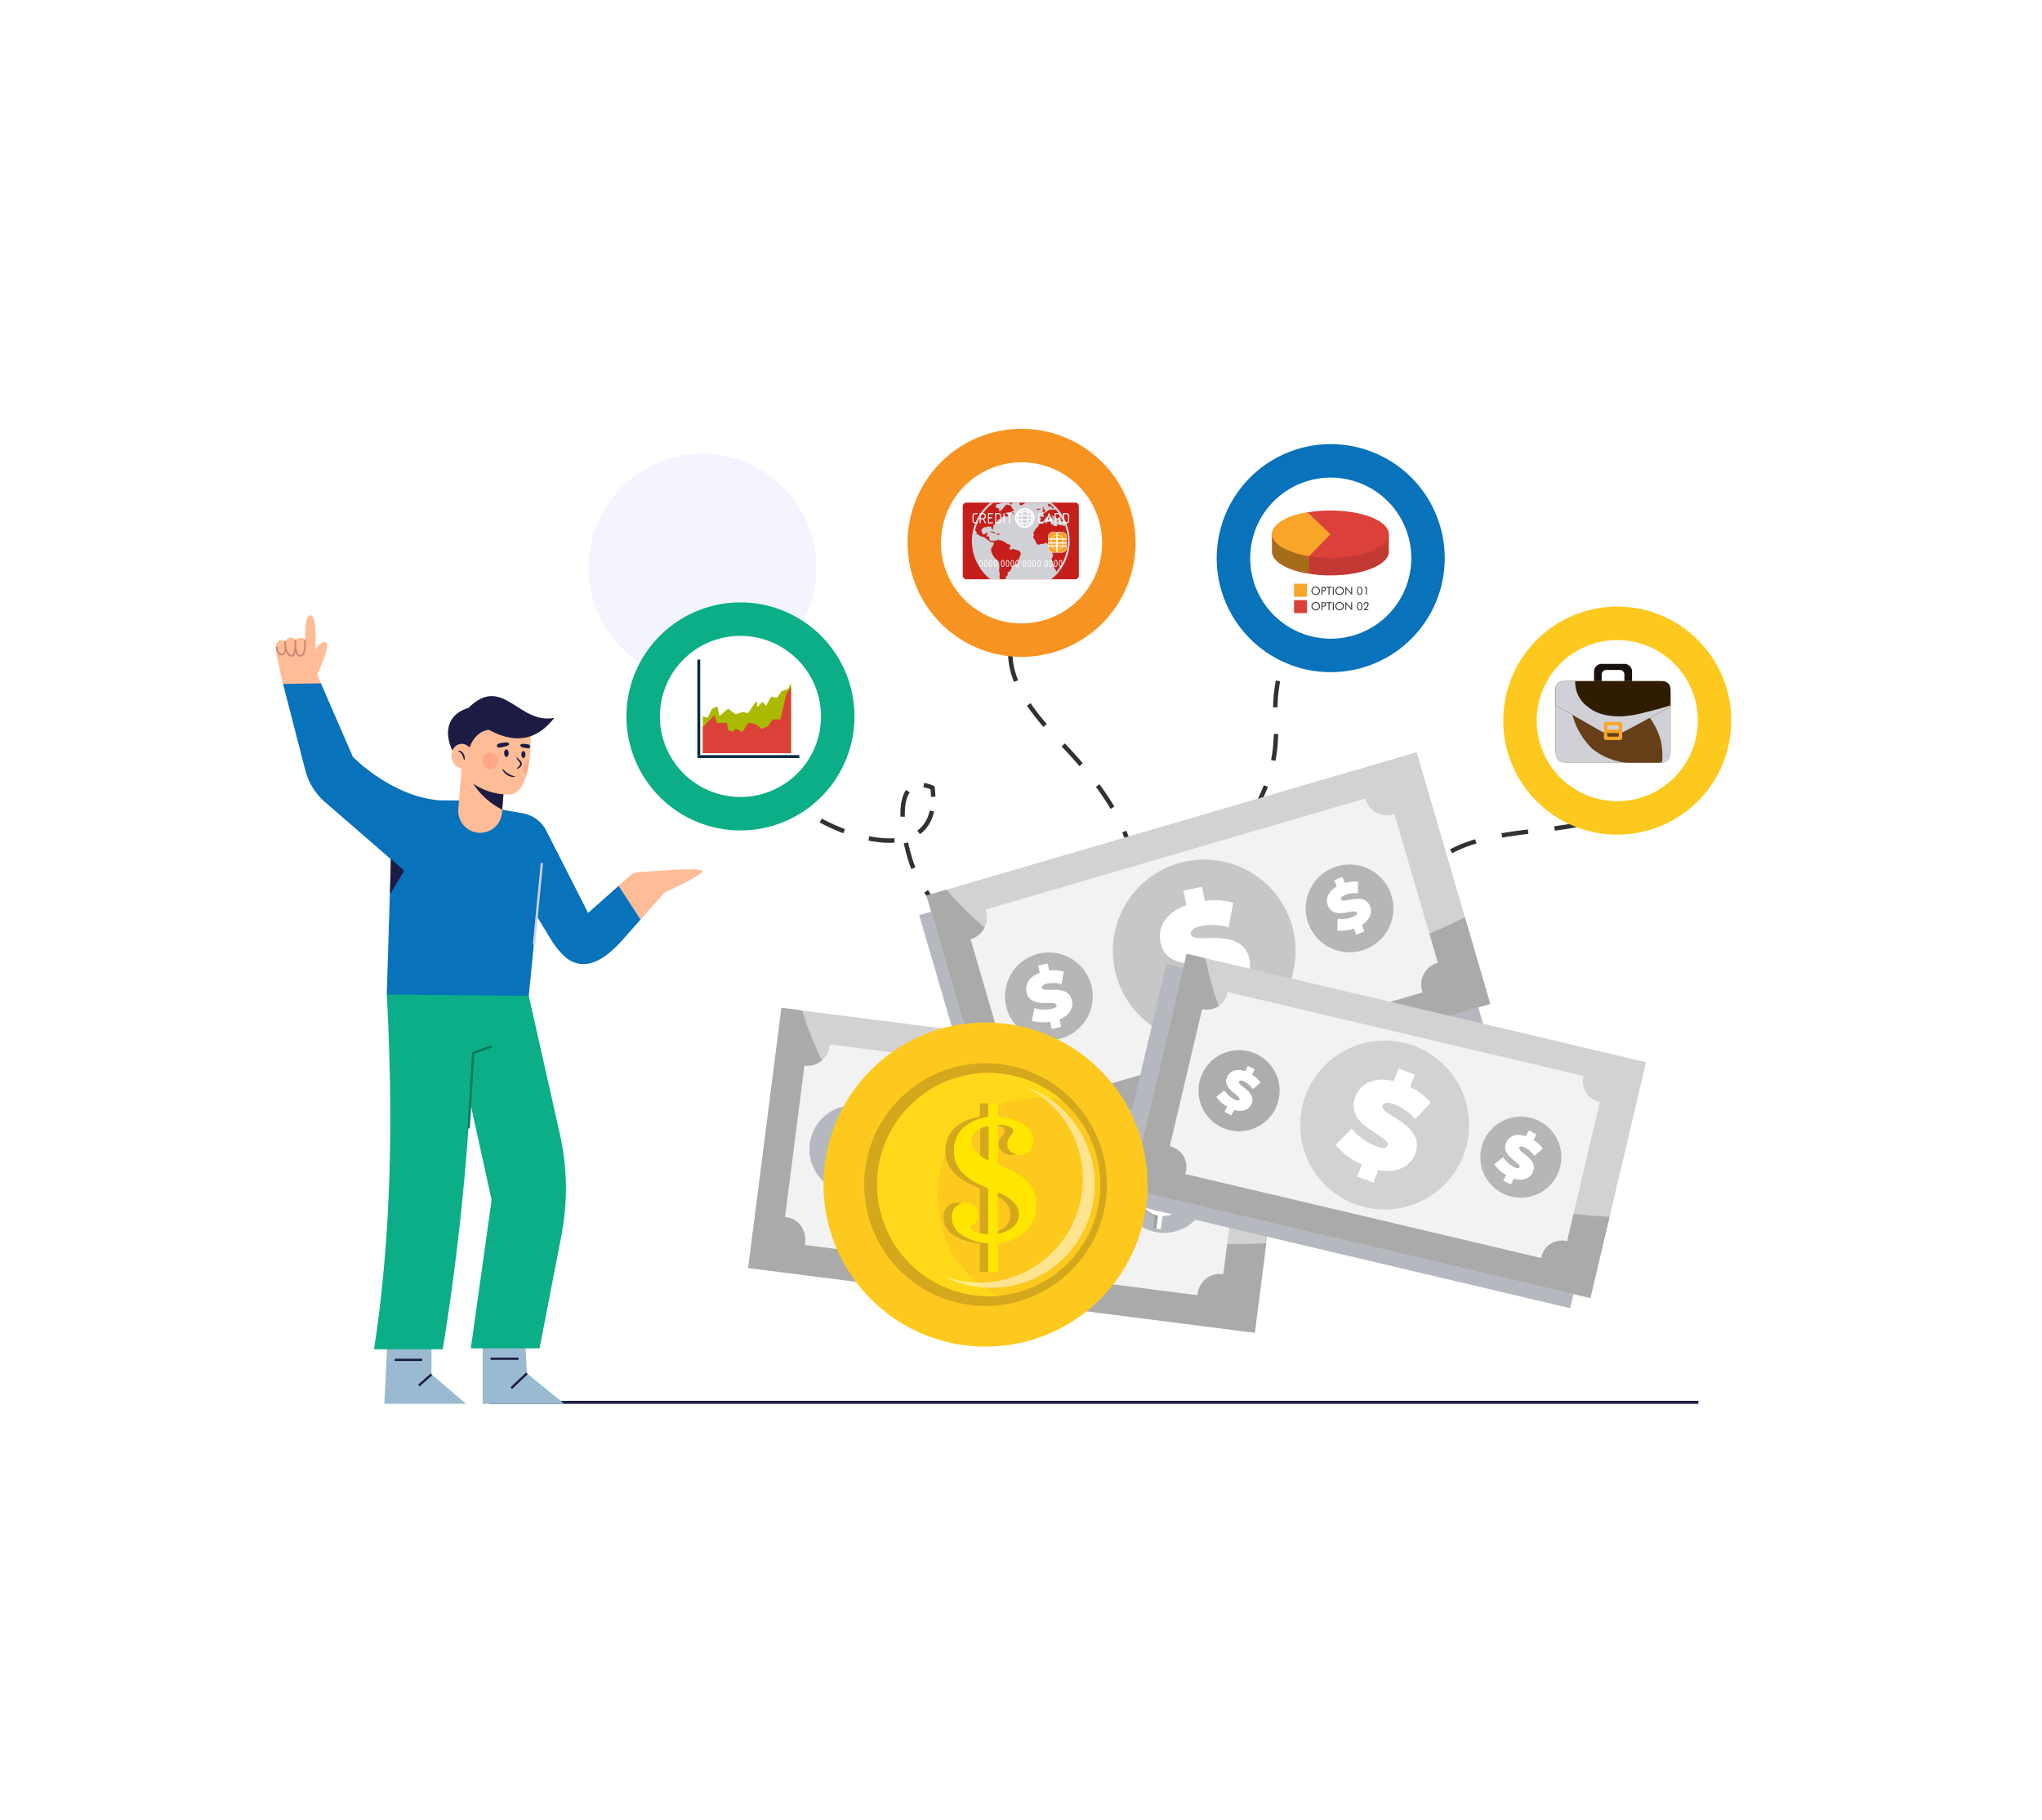 <svg xmlns="http://www.w3.org/2000/svg" xmlns:xlink="http://www.w3.org/1999/xlink" width="460" height="410" viewBox="0 0 460 410">
  <defs>
    <filter id="Rectangle_2606" x="0" y="0" width="460" height="410" filterUnits="userSpaceOnUse">
      <feOffset input="SourceAlpha"/>
      <feGaussianBlur stdDeviation="10" result="blur"/>
      <feFlood flood-opacity="0.102"/>
      <feComposite operator="in" in2="blur"/>
      <feComposite in="SourceGraphic"/>
    </filter>
  </defs>
  <g id="Group_2956" data-name="Group 2956" transform="translate(-222 -1941)">
    <g transform="matrix(1, 0, 0, 1, 222, 1941)" filter="url(#Rectangle_2606)">
      <rect id="Rectangle_2606-2" data-name="Rectangle 2606" width="400" height="350" rx="15" transform="translate(30 30)" fill="#fff"/>
    </g>
    <g id="Group_2935" data-name="Group 2935" transform="translate(45 119)">
      <rect id="Rectangle_2607" data-name="Rectangle 2607" width="272.42" height="0.665" transform="translate(287.18 2137.544)" fill="#1b1b43"/>
      <g id="Group_2932" data-name="Group 2932" transform="translate(239.114 1913.551)" style="isolation: isolate">
        <g id="Group_2852" data-name="Group 2852" transform="translate(0 47.068)">
          <g id="Group_2511" data-name="Group 2511" transform="translate(22.138 76.234)">
            <g id="Group_2509" data-name="Group 2509" transform="translate(24.474 85.853)">
              <path id="Path_1758" data-name="Path 1758" d="M1420.715,1531.384v14.174H1439.1l-8.416-6.866-.443-8.637Z" transform="translate(-1420.715 -1530.055)" fill="#99bad1"/>
              <rect id="Rectangle_2505" data-name="Rectangle 2505" width="0.51" height="4.843" transform="matrix(-0.689, -0.725, 0.725, -0.689, 6.633, 12.16)" fill="#1b1b43"/>
              <rect id="Rectangle_2506" data-name="Rectangle 2506" width="6.291" height="0.51" transform="translate(1.781 5.089)" fill="#1b1b43"/>
            </g>
            <g id="Group_2510" data-name="Group 2510" transform="translate(2.327 86.517)">
              <path id="Path_1759" data-name="Path 1759" d="M1529.929,1534.64l-.664,13.51h18.382l-7.752-6.644v-8.194Z" transform="translate(-1529.264 -1533.312)" fill="#99bad1"/>
              <rect id="Rectangle_2507" data-name="Rectangle 2507" width="0.51" height="3.809" transform="matrix(-0.662, -0.749, 0.749, -0.662, 7.945, 10.907)" fill="#1b1b43"/>
              <rect id="Rectangle_2508" data-name="Rectangle 2508" width="6.206" height="0.51" transform="translate(2.335 4.68)" fill="#1b1b43"/>
            </g>
            <path id="Path_1760" data-name="Path 1760" d="M1542.508,1114.973a553.175,553.175,0,0,1-7.133,83.357h-15.49c3.222-20.893,4.679-46.265,2.877-79.9l11.186-9.161Z" transform="translate(-1519.885 -1109.266)" fill="#0cae87"/>
            <path id="Path_1761" data-name="Path 1761" d="M1438.45,1136.2l7.009,31.171a55.679,55.679,0,0,1,.344,22.785l-4.923,25.461H1425.39l4.687-33.425-11.209-50.952Z" transform="translate(-1403.583 -1126.759)" fill="#0cae87"/>
            <path id="Path_1762" data-name="Path 1762" d="M1500.707,1228.821c.039-.642.921-14.978,1.013-16.794l4.048-1.472-.174-.479-4.376,1.591v.179c0,.314-.667,11.221-1.02,16.944Z" transform="translate(-1479.129 -1189.507)" fill="#00795c"/>
          </g>
          <g id="Group_2513" data-name="Group 2513">
            <path id="Path_1763" data-name="Path 1763" d="M1692.673,750.923l-.829-1.976s3-6.312,2.04-7.141-2.487,1.53-2.487,1.53.447-7.651-1.02-7.715c-1.237-.054-1.148,2.168-1.275,5.483,0,0-.765-1.02-2.173.034-.633-1.054-1.972-.353-2.354.285-.446-.51-2.3-.383-2.04,1.785.323,2.749,1.594,7.842,1.594,7.842l4.08,3.379Z" transform="translate(-1682.492 -735.62)" fill="#ffbc96"/>
            <path id="Path_1764" data-name="Path 1764" d="M1570.063,837.021l-6.2-.049c-10.883-.971-19.385-9.812-19.385-9.812l-7.183-16.535-8.543.128,5.015,19.433a14.212,14.212,0,0,0,4.449,7.186l17.824,15.462Z" transform="translate(-1527.11 -795.322)" fill="#0872ba"/>
            <path id="Path_1765" data-name="Path 1765" d="M1480.334,954.07l-2.954,29.909-31.991-.283,1.105-36.045L1463.327,940l11.647,4.931Z" transform="translate(-1420.375 -898.301)" fill="#0872ba"/>
            <g id="Group_2512" data-name="Group 2512" transform="translate(46.143 42.914)">
              <path id="Path_1766" data-name="Path 1766" d="M1270.633,1017.476a3.225,3.225,0,0,1,1.876-.8c3.536-.295,14.591-1.148,14.484-.291-.128,1.02-8.544,4.846-8.544,4.846l-5.4,6.076-4.945-7.583Z" transform="translate(-1237.006 -1001.716)" fill="#ffbc96"/>
              <path id="Path_1767" data-name="Path 1767" d="M1345.961,947.619a7.352,7.352,0,0,1,5.286,3.908l9.427,18.53,6.87-6.1,4.945,7.583-1.8,2.031c-2.671,3.006-5.785,7.044-9.955,7.92a6.25,6.25,0,0,1-5.627-1.9,18.245,18.245,0,0,1-2.911-3.723l-3.76-6.2-11.986-23.718Z" transform="translate(-1336.447 -945.956)" fill="#0872ba"/>
            </g>
            <rect id="Rectangle_2509" data-name="Rectangle 2509" width="0.51" height="18.491" transform="translate(58.422 74.198) rotate(-174.442)" fill="#d1d1ff"/>
            <path id="Path_1768" data-name="Path 1768" d="M1597.688,1004.375l3,2.678-3.188,5.292Z" transform="translate(-1571.76 -949.542)" fill="#1b1b43"/>
            <path id="Path_1769" data-name="Path 1769" d="M1711.439,766.3c1.2,0,1.3-1.577,1.3-3.8h-.383c0,2.622-.214,3.422-.914,3.422a.484.484,0,0,1-.367-.171,3.613,3.613,0,0,1-.514-1.987c.026-.555.013-1.037,0-1.238l-.382-.006a11.207,11.207,0,0,0-.009,1.2c-.053,1.039-.228,2.065-.574,2.169a.554.554,0,0,1-.513-.076,3.185,3.185,0,0,1-.765-1.891,9.3,9.3,0,0,0-.114-1.132l-.38.036a9.847,9.847,0,0,0,.1,1.028c.028.8-.063,1.566-.384,1.7a.631.631,0,0,1-.6,0c-.437-.267-.6-1.169-.621-1.494l-.382.029c0,.055.11,1.368.8,1.791a1,1,0,0,0,.95.028c.089-.038.371-.2.528-.8a2.087,2.087,0,0,0,.646,1.013.927.927,0,0,0,.847.132c.336-.1.545-.53.672-1.067a2.016,2.016,0,0,0,.412.825A.859.859,0,0,0,1711.439,766.3Z" transform="translate(-1705.935 -757.016)" fill="#d28572"/>
          </g>
          <g id="Group_2516" data-name="Group 2516" transform="translate(38.804 18.173)">
            <path id="Path_1770" data-name="Path 1770" d="M1489.932,914.643a4.933,4.933,0,0,0,5.315-4.519l.056-.689.775-9.62-5.993-.479-3.846-.311-.826,10.3A4.932,4.932,0,0,0,1489.932,914.643Z" transform="translate(-1483.085 -883.859)" fill="#ffbc96"/>
            <path id="Path_1771" data-name="Path 1771" d="M1485.4,903.794a16.513,16.513,0,0,0,7.136,6.855l.775-9.62-5.993-.479Z" transform="translate(-1480.315 -885.073)" fill="#1b1b43"/>
            <path id="Path_1772" data-name="Path 1772" d="M1457.686,849.842l1.188,10.033a14.134,14.134,0,0,0,9.436,3.484c2.045-.061,3.249-2,3.953-4.463a22.85,22.85,0,0,0,.637-3.265,45.052,45.052,0,0,0,.255-7.319l-8.671-2.887Z" transform="translate(-1454.558 -841.195)" fill="#ffbc96"/>
            <path id="Path_1773" data-name="Path 1773" d="M1436.11,837.465c.9-3.219,2.525-4.838,4.718-5.186,6.971,3.783,11.5,1.53,14.792-2.678-8.076,1.573-11.6-9.9-19.34-2.253-5.738,1.743-5.633,7.226-2.381,11.689Z" transform="translate(-1431.664 -824.694)" fill="#1b1b43"/>
            <g id="Group_2514" data-name="Group 2514" transform="translate(0.311 10.331)">
              <ellipse id="Ellipse_731" data-name="Ellipse 731" cx="2.794" cy="2.423" rx="2.794" ry="2.423" transform="matrix(-0.192, -0.981, 0.981, -0.192, 1.071, 6.414)" fill="#ffbc96"/>
              <path id="Path_1774" data-name="Path 1774" d="M1530.594,885.274a1.26,1.26,0,0,1,.853.714,3.793,3.793,0,0,1,.39,1.157l.149.009a1.591,1.591,0,0,0,.026-.692,2,2,0,0,0-.234-.661,1.546,1.546,0,0,0-.484-.534.891.891,0,0,0-.712-.142Z" transform="translate(-1528.575 -883.106)" fill="#1b1b43"/>
            </g>
            <g id="Group_2515" data-name="Group 2515" transform="translate(11.037 10.442)">
              <path id="Path_1775" data-name="Path 1775" d="M1463.539,886.2c0,.434.209.786.468.786s.468-.352.468-.786-.209-.786-.468-.786S1463.539,885.769,1463.539,886.2Z" transform="translate(-1458.058 -883.469)" fill="#1b1b43"/>
              <path id="Path_1776" data-name="Path 1776" d="M1482.1,884.374c0,.47.227.852.507.852s.506-.382.506-.852-.227-.852-.506-.852S1482.1,883.9,1482.1,884.374Z" transform="translate(-1480.481 -881.961)" fill="#1b1b43"/>
              <path id="Path_1777" data-name="Path 1777" d="M1467.569,892.311a.858.858,0,0,0,.132.427,2.145,2.145,0,0,0,.26.335,1.427,1.427,0,0,1,.389.567.659.659,0,0,1-.172.572,6.282,6.282,0,0,1-.543.545l.083.125a2.244,2.244,0,0,0,.709-.443,1.119,1.119,0,0,0,.263-.386.833.833,0,0,0,.031-.5,1.023,1.023,0,0,0-.227-.422,2.607,2.607,0,0,0-.3-.291,1.426,1.426,0,0,1-.471-.55Z" transform="translate(-1463.151 -888.939)" fill="#1b1b43"/>
              <path id="Path_1778" data-name="Path 1778" d="M1477.97,907.006a4.694,4.694,0,0,1-1.484-.568,4.958,4.958,0,0,1-.636-.47c-.2-.175-.4-.364-.6-.557l-.121.087a3.048,3.048,0,0,0,1.157,1.265,2.753,2.753,0,0,0,1.673.392Z" transform="translate(-1473.92 -899.384)" fill="#1b1b43"/>
              <path id="Path_1779" data-name="Path 1779" d="M1484.283,876.174c.109.575-1.7.761-2.025.818-.268.047-.65.077-.707-.329-.07-.5.478-.557.788-.625S1484.179,875.63,1484.283,876.174Z" transform="translate(-1481.546 -875.872)" fill="#1b1b43"/>
              <path id="Path_1780" data-name="Path 1780" d="M1458.414,877.751c.009.556,1.448.612,1.711.645.217.027.519.03.5-.361-.029-.485-.464-.5-.716-.543S1458.405,877.226,1458.414,877.751Z" transform="translate(-1453.161 -877.095)" fill="#1b1b43"/>
            </g>
            <ellipse id="Ellipse_732" data-name="Ellipse 732" cx="1.849" cy="1.849" rx="1.849" ry="1.849" transform="translate(7.687 12.719)" fill="#fe5b52" opacity="0.2"/>
            <path id="Path_1781" data-name="Path 1781" d="M1459.175,897.24a1.816,1.816,0,0,0,.745,1.474,22.847,22.847,0,0,0,.638-3.265A1.855,1.855,0,0,0,1459.175,897.24Z" transform="translate(-1442.214 -881.014)" fill="#fe5b52" opacity="0.2"/>
          </g>
        </g>
        <circle id="Ellipse_755" data-name="Ellipse 755" cx="25.678" cy="25.678" r="25.678" transform="translate(59.817 36.314) rotate(-45)" fill="#e5e5ff" opacity="0.4"/>
        <g id="Group_2921" data-name="Group 2921" transform="translate(79.006 5.043)">
          <path id="Path_1984" data-name="Path 1984" d="M162.82,106.575c-10.009,10.009-2.275,20.928,5.46,29.118,6.825,6.825,23.2,25.024,14.56,35.488" transform="translate(-71.585 -66.234)" fill="none" stroke="#333132" stroke-miterlimit="10" stroke-width="1" stroke-dasharray="6"/>
          <path id="Path_1985" data-name="Path 1985" d="M254.754,103.908c-11.829,5.46-15.469,16.834-14.559,28.208.455,11.83-4.55,20.019-11.829,29.119" transform="translate(-93.907 -65.387)" fill="none" stroke="#333132" stroke-miterlimit="10" stroke-width="1" stroke-dasharray="6"/>
          <path id="Path_1986" data-name="Path 1986" d="M318.211,177.908c-10.465,2.275-22.749,1.365-31.849,7.734-5,3.64-8.19,9.555-12.74,13.649-5,4.095-11.374,6.369-15.924,11.375" transform="translate(-103.222 -88.884)" fill="none" stroke="#333132" stroke-miterlimit="10" stroke-width="1" stroke-dasharray="6"/>
          <g id="Group_2855" data-name="Group 2855" transform="translate(25.719 66.73)">
            <g id="Group_2854" data-name="Group 2854">
              <path id="Path_1987" data-name="Path 1987" d="M69.032,145.242a12.8,12.8,0,0,0,.216,2.033" transform="translate(-69.032 -145.242)" fill="none" stroke="#333132" stroke-miterlimit="10" stroke-width="1"/>
              <path id="Path_1988" data-name="Path 1988" d="M71.139,153.731c7.3,15.88,39.962,29.343,41.858,12.33" transform="translate(-69.701 -147.938)" fill="none" stroke="#333132" stroke-miterlimit="10" stroke-width="1" stroke-dasharray="5.806 5.806"/>
              <path id="Path_1989" data-name="Path 1989" d="M131.607,167.681a19.928,19.928,0,0,0-.154-2.043,8.518,8.518,0,0,0-1.961-.58" transform="translate(-88.23 -151.534)" fill="none" stroke="#333132" stroke-miterlimit="10" stroke-width="1"/>
              <path id="Path_1990" data-name="Path 1990" d="M123.687,167.055c-2.973,4.237.326,16.639,2.36,19.691,6.616,11.575,18.113,22.4,29.034,30.767" transform="translate(-86.01 -152.168)" fill="none" stroke="#333132" stroke-miterlimit="10" stroke-width="1" stroke-dasharray="5.957 5.957"/>
              <path id="Path_1991" data-name="Path 1991" d="M172.62,242.792q.827.618,1.646,1.217" transform="translate(-101.925 -176.217)" fill="none" stroke="#333132" stroke-miterlimit="10" stroke-width="1"/>
            </g>
          </g>
          <g id="Group_2881" data-name="Group 2881" transform="translate(0 0)">
            <g id="Group_2865" data-name="Group 2865" transform="translate(0)">
              <g id="Group_2857" data-name="Group 2857" transform="translate(63.322)">
                <g id="Group_2856" data-name="Group 2856" transform="translate(0)">
                  <path id="Path_1992" data-name="Path 1992" d="M149.817,98.829A25.683,25.683,0,1,1,175.5,73.147,25.683,25.683,0,0,1,149.817,98.829Z" transform="translate(-124.132 -47.464)" fill="#f79421"/>
                  <path id="Path_1993" data-name="Path 1993" d="M153.325,94.8a18.143,18.143,0,1,1,18.143-18.143A18.143,18.143,0,0,1,153.325,94.8Z" transform="translate(-127.64 -50.972)" fill="#fff"/>
                </g>
              </g>
              <g id="Group_2859" data-name="Group 2859" transform="translate(0 39.096)">
                <g id="Group_2858" data-name="Group 2858">
                  <path id="Path_1994" data-name="Path 1994" d="M57.029,156.116a25.683,25.683,0,1,1,25.683-25.683A25.682,25.682,0,0,1,57.029,156.116Z" transform="translate(-31.347 -104.751)" fill="#0cae87"/>
                  <path id="Path_1995" data-name="Path 1995" d="M60.536,152.084a18.144,18.144,0,1,1,18.143-18.143A18.144,18.144,0,0,1,60.536,152.084Z" transform="translate(-34.854 -108.258)" fill="#fff"/>
                </g>
              </g>
              <g id="Group_2861" data-name="Group 2861" transform="translate(132.965 3.441)">
                <g id="Group_2860" data-name="Group 2860" transform="translate(0)">
                  <path id="Path_1996" data-name="Path 1996" d="M247.27,103.461a25.683,25.683,0,1,1,29.863-20.673A25.683,25.683,0,0,1,247.27,103.461Z" transform="translate(-226.178 -52.506)" fill="#0872ba"/>
                  <path id="Path_1997" data-name="Path 1997" d="M252.127,99.551a18.143,18.143,0,1,1,21.1-14.6A18.142,18.142,0,0,1,252.127,99.551Z" transform="translate(-229.686 -56.014)" fill="#fff"/>
                </g>
              </g>
              <g id="Group_2863" data-name="Group 2863" transform="translate(197.515 40.042)">
                <g id="Group_2862" data-name="Group 2862" transform="translate(0)">
                  <path id="Path_1998" data-name="Path 1998" d="M329.363,151a25.683,25.683,0,1,1,36.26-2.1A25.683,25.683,0,0,1,329.363,151Z" transform="translate(-320.761 -106.136)" fill="#fdc91e"/>
                  <path id="Path_1999" data-name="Path 1999" d="M337.885,148.877a18.143,18.143,0,1,1,25.616-1.484A18.145,18.145,0,0,1,337.885,148.877Z" transform="translate(-324.269 -109.644)" fill="#fff"/>
                </g>
              </g>
              <g id="Group_2864" data-name="Group 2864" transform="translate(15.975 51.976)" style="mix-blend-mode: luminosity;isolation: isolate">
                <path id="Path_2000" data-name="Path 2000" d="M56.534,147.167v-8.254l1.094.243,1.013-1.985,1.176-.568.486,2.188,1.945-1.662,1.662,1.284,1.581-.513,1.257.243,1.9-2.8.2,1.459,1.094-1.216.852.892,1.133-2.009,1.338.225,1.013-1.5,1.5-.527.636-1.3v15.793Z" transform="translate(-55.32 -126.084)" fill="#a9ba00"/>
                <path id="Path_2001" data-name="Path 2001" d="M56.534,147.563V141.7l2.635-2.716.567,1.784,2.23-.04.283,1.662,1.054.378.689-.7,1.46.7,1.417-2.081,1.5.285,1.46,1.134,1.378-.608,1.054-1.54h1.783l1.3-5.716,1.081-1.621v14.942Z" transform="translate(-55.32 -126.48)" fill="#db4139"/>
                <rect id="Rectangle_2591" data-name="Rectangle 2591" width="22.961" height="0.648" transform="translate(0 21.523)" fill="#002a40"/>
                <rect id="Rectangle_2592" data-name="Rectangle 2592" width="0.646" height="21.523" transform="translate(0 0)" fill="#002a40"/>
              </g>
            </g>
            <g id="Group_2875" data-name="Group 2875" transform="translate(75.761 16.618)" style="mix-blend-mode: luminosity;isolation: isolate">
              <path id="Path_2002" data-name="Path 2002" d="M142.358,72.574a.828.828,0,0,1,.881-.76h24.389a.826.826,0,0,1,.88.76V88.321a.826.826,0,0,1-.88.759H143.239a.827.827,0,0,1-.881-.759Z" transform="translate(-142.358 -71.814)" fill="#c61f1b"/>
              <g id="Group_2867" data-name="Group 2867" transform="translate(2.061 0.011)" style="mix-blend-mode: multiply;isolation: isolate">
                <path id="Path_2003" data-name="Path 2003" d="M151.819,91.805c-.109-.108-.025-.019-.1-.169a1.469,1.469,0,0,1,0-.624c0-.129.01-.153,0-.317s-.036-.318-.063-.494-.056-.188-.068-.294a1.971,1.971,0,0,1,.047-.59.579.579,0,0,0,0-.294v-.671a2.28,2.28,0,0,1-.14-.388c-.095-.306-.155-.294-.155-.294l-.233-.247c-.237-.247,0,0-.13-.072s-.095-.034-.176-.093,0,0-.048-.071-.152-.129-.2-.246a1.011,1.011,0,0,0-.188-.259.918.918,0,0,1-.106-.13c-.035-.059-.129-.259-.176-.341a1.822,1.822,0,0,1-.106-.294l-.188-.248s.093-.353.046-.412-.046-.083-.046-.083v-.305l.212-.259.164-.318s.225-.412.248-.495a.376.376,0,0,0-.047-.259c-.046-.118-.283-.012-.283-.012s-.435-.13-.47-.145-.389-.278-.389-.278-.106-.083-.176-.13-.341-.27-.565-.412-.131-.118-.188-.283-.07.011-.094.047-.083,0-.636-.165-.2-.094-.2-.094a2.261,2.261,0,0,1-.424-.247,1.214,1.214,0,0,0-.388-.2c-.177-.082.023-.352.023-.352s-.365-.46-.4-.519-.116-.184-.183-.318A10.825,10.825,0,0,0,149.9,91.805Z" transform="translate(-145.459 -74.56)" fill="#cfd1d6"/>
                <path id="Path_2004" data-name="Path 2004" d="M150.3,80.006a.484.484,0,0,0,0,.128,2.386,2.386,0,0,0,.4.33c.07.012.059-.023.059-.023l.283-.07c.046-.012.27.176.27.176a.2.2,0,0,0,.117-.106c.036-.083.165-.059.236-.13s.059.012.059.012.2.2.26.141a.318.318,0,0,0,.059-.188.4.4,0,0,1,.283-.142c.152.01.093.13.093.13l.565.047s.341.153.377.177.141.117.141.117.436.153.483.188a1.913,1.913,0,0,1,.188.259,6.717,6.717,0,0,1,.811.293c.119.083.046.259.046.354a.228.228,0,0,1-.034.153,2.812,2.812,0,0,1-.164.246c-.035.036-.024.095-.024.13a.528.528,0,0,0,.306.177.656.656,0,0,0,.282-.071l.306-.117.27.129.684.212.316.082a3.541,3.541,0,0,1,.389.506,1.407,1.407,0,0,0,0,.224,2.413,2.413,0,0,1-.153.553c-.059.047-.117.33-.283.612s-.07.212-.152.342,0,.2,0,.235a.5.5,0,0,1-.13.247c-.083.083-.117.177-.176.235a.665.665,0,0,1-.188.13,1.738,1.738,0,0,1-.294.083c-.212.047-.083.058-.2.177a.557.557,0,0,1-.189.141.675.675,0,0,1-.154.094c-.07.023-.081.059-.105.212a1.68,1.68,0,0,1-.13.412,2.157,2.157,0,0,1-.153.235c-.059.071-.2.295-.259.318a.177.177,0,0,1-.13-.012s-.213.154-.283.2-.012.071.059.165,0,.27,0,.306a.562.562,0,0,1-.117.189.709.709,0,0,1-.188.106c-.084.035,0,.153,0,.153a4.119,4.119,0,0,1-.2.388.232.232,0,0,0-.031.182h10a10.858,10.858,0,0,0,1.6-1.5.679.679,0,0,1-.155-.216c-.117-.212,0-.13-.072-.318s-.07-.106-.1-.13a.741.741,0,0,1-.188-.294,1.823,1.823,0,0,1-.119-.471,2.618,2.618,0,0,0-.083-.306.849.849,0,0,0-.063-.211,2.133,2.133,0,0,0-.172-.365.943.943,0,0,1-.141-.259c-.034-.106-.024-.177-.059-.318s0-.142.035-.33.093-.13.13-.235a1.446,1.446,0,0,1,.083-.177.382.382,0,0,0,.012-.235c-.023-.106-.012-.165-.034-.223s-.036-.165-.071-.236a.575.575,0,0,1-.084-.224c-.023-.129-.011-.058-.011-.117s-.195-.259-.195-.259c-.2-.213-.005-.106-.129-.335s-.036-.089-.088-.265,0,0-.036-.212.071-.106.053-.265,0,0-.035-.105-.054-.089-.106-.163-.088,0-.088,0a.484.484,0,0,1-.3-.155c-.126-.142,0,0-.072-.071a.974.974,0,0,0-.265-.177.208.208,0,0,0-.176-.018l-.105.018c-.107.018,0,0-.141.053s-.089.106-.089.106a2.946,2.946,0,0,1-.335.089.225.225,0,0,1-.106-.035s-.176,0-.334.018,0,0-.212.106-.141.071-.458,0,0,0-.124-.088-.088-.071-.188-.195-.06-.124-.148-.31a3.028,3.028,0,0,1-.159-.431c-.106-.3,0,0-.07-.084s-.124-.128-.265-.3,0,0-.017-.053a.62.62,0,0,1,0-.371c.052-.177.053-.106.088-.212a.432.432,0,0,0,.018-.212c0-.106,0-.089-.072-.159s-.018-.088,0-.265,0,0,.035-.106.106-.141.193-.265,0-.088,0-.088l.176-.283a.541.541,0,0,0,.126-.141.269.269,0,0,1,.095-.105,1.241,1.241,0,0,0,.081-.106c.035-.053.106-.141.106-.141h.088s.124-.124.177-.171,0-.164,0-.271l.175-.124.211-.194.068-.053a.367.367,0,0,0,.1-.16,1.187,1.187,0,0,1,.231.053,2.159,2.159,0,0,0,.33.035,3.31,3.31,0,0,0,.387-.3h.529c.177,0,.088.017.088.017h.177l.141-.017a2.2,2.2,0,0,1,.283-.071c.052,0,.052.123.052.123l.055.124v.106l.018.194a1.61,1.61,0,0,0,.212.124c.053.018.124.036.124.036l.213.088v.088a.774.774,0,0,0,.2.106c.078.018.336.076.372.088a.332.332,0,0,0,.107,0,.265.265,0,0,0,.152-.085c.071-.061,0-.115,0-.185a.23.23,0,0,1,.048-.13l.305.023.177.094a1.263,1.263,0,0,0,.188.059.875.875,0,0,0,.305-.046,1.954,1.954,0,0,1,.377.164c.035.047.224,0,.259,0h.106s.07,0,.224-.141l.023-.022c-.086-.247-.182-.489-.285-.726a1.7,1.7,0,0,1-.231.006c-.131-.012,0,0-.05-.014a.085.085,0,0,0-.069,0l-.047-.012a.482.482,0,0,1-.2,0c-.083-.026-.083,0-.083,0l-.083-.115-.034-.095-.142-.247.082-.012s.06,0,.072-.035.094-.07.094-.07a.211.211,0,0,0,.06-.072c.012-.034.234-.07.269-.081h0c-.094-.175-.19-.348-.293-.518l-.121.165s-.022.13-.022.164a.2.2,0,0,0,.083.13c.046.035,0,.1,0,.1s-.131.066-.166.055a.334.334,0,0,1-.141-.055c-.046-.043-.164.042-.248,0s-.165.136-.188.2a.108.108,0,0,0,.023.106s.072.094.1.129,0,.118,0,.118a.4.4,0,0,1-.083.121c-.046.04-.129,0-.129,0h-.06a.535.535,0,0,1-.011-.228c.023-.106,0,0,.094-.012s0,0-.012-.035a1.391,1.391,0,0,0-.082-.154h-.153c-.059,0-.059-.117-.059-.117l-.046-.035c-.048-.036.046-.083,0-.2s-.095-.106-.095-.106l-.1-.059c-.1-.059,0-.036,0-.036l-.169-.07a2.118,2.118,0,0,1-.212-.082l-.235-.118s-.048-.118-.083-.106a.459.459,0,0,1-.129,0l-.05.153h.084l.082.141.106.164.07.059.176.117a1.053,1.053,0,0,0,.3.119c.081,0,.057.058.057.058l-.093-.012-.048-.046a.084.084,0,0,0-.106,0v.4h-.06c-.058,0,0-.13,0-.13l-.023-.047c-.024-.047.023-.047,0-.083a.246.246,0,0,0-.059-.058v-.081a.854.854,0,0,0-.087-.06.161.161,0,0,0-.077-.024l-.189-.13a1.264,1.264,0,0,0-.117-.083,1.653,1.653,0,0,1-.154-.083.625.625,0,0,0-.07-.046l-.106-.106-.084-.071-.128.074-.106.078-.235.012-.06-.063c-.059-.063-.094,0-.094,0h-.083l-.2.158v.046l-.07.13-.083.083-.154.135-.046.124s-.059.118-.072.154a.92.92,0,0,1-.063.117s-.2.106-.255.141a.241.241,0,0,1-.164,0h-.328a.729.729,0,0,1-.074-.165.108.108,0,0,1,.074-.093.334.334,0,0,0,.1-.083.189.189,0,0,1,0-.153.069.069,0,0,0,0-.094.507.507,0,0,0,.048-.105.3.3,0,0,0,0-.071l-.048-.059a.41.41,0,0,1-.217-.059c-.071-.059-.083,0-.083,0V75.11a.607.607,0,0,1,.083-.071c.036-.023.059-.024.141-.024a.5.5,0,0,0,.076,0c.075,0,.148.051.231.015a.226.226,0,0,1,.164,0,.6.6,0,0,0,.148.045c.044,0,.044,0,.106-.045s0,0,0-.089v-.061a.5.5,0,0,0,0-.195c-.027-.1.016-.044,0-.088s.016-.08-.037-.142,0,0-.025-.017a1.683,1.683,0,0,0-.169-.062.133.133,0,0,1-.08-.106c0-.034.115-.034.141-.044a1.089,1.089,0,0,1,.169-.027.47.47,0,0,0,.194-.061,1.784,1.784,0,0,0,.149-.115c.063-.044.134-.071.186-.106a1.286,1.286,0,0,1,.151-.088.347.347,0,0,0,.07-.045.643.643,0,0,0,.167-.114c.072-.071.046-.044.055-.071s.071-.044.088-.079.071-.018.132-.057.053.021.114,0,.063.021.071,0,.1-.094.124-.079.061-.024.088,0,.124,0,.124,0h.167s.143.065.169.079.132-.006.143-.032a.257.257,0,0,1,.175-.047,1.574,1.574,0,0,0,.212,0c.027.007.08-.005.15,0s.115-.084.115-.084V73.2q-.212-.234-.438-.456a.236.236,0,0,0-.02.037c-.028.054-.064.114-.064.114s-.078.124-.13.142a1.061,1.061,0,0,0-.169.094c-.053.031-.115-.006-.168-.059s-.017-.089-.053-.2-.008-.079-.052-.15-.055-.07-.106-.07a2.462,2.462,0,0,0-.291.079.274.274,0,0,1-.151.009.132.132,0,0,1-.088-.053c-.027-.044-.035-.078-.07-.132s-.027-.062-.046-.189a1.387,1.387,0,0,0-.017-.139c-.017-.087.106-.07.141-.149s.053-.035.115-.053a.246.246,0,0,1,.123,0,.7.7,0,0,0,.172-.049c-.063-.05-.128-.1-.192-.146H158.4c-.038.048-.044.04-.134.142l-.123.142s-.248.008-.265.128-.463.137-.575.119a.311.311,0,0,1-.183-.119.669.669,0,0,1-.053-.251c.008-.035.021-.1.04-.16h-1.6a.127.127,0,0,0,.007.032.538.538,0,0,1,.027.093c0,.035-.023.057-.032.07s-.029.018-.079.022-.03,0-.044,0l-.027-.01a.765.765,0,0,0-.123-.044c-.023,0-.036.03-.036.03l-.014.04a1.092,1.092,0,0,0,.112.11c.057.048,0,.045,0,.045l-.045.026a.517.517,0,0,1-.384-.172c-.07-.075-.023-.04-.052-.115s-.042-.049-.068-.093-.01-.019-.014-.032H153.12c-.04,0-.081.009-.136.018-.129.024-.175.118-.27.177a1.27,1.27,0,0,1-.436.095c-.176.024-.2.07-.305.074s-.106.149-.165.231-.024.235-.024.318a.861.861,0,0,0,.07.223c.024.083.4.071.4.071s.2.117.2.164a3.468,3.468,0,0,1,.071.4.175.175,0,0,0,.2.177s.4-.365.529-.459.129-.154.212-.271.059-.13.141-.247.2-.212.247-.283.072-.035.33-.212c.061-.042.1-.069.123-.087l-.018-.008s.088-.047.018.008l.418.192h.154a.978.978,0,0,1,.306.118c.022.035.211.424.283.612s.2.141.293.212.012.294.012.294a1.806,1.806,0,0,0-.518.224c-.07.095-.388.117-.564.13a2.9,2.9,0,0,1-.353,0s-.353.2-.353.274.212.032.305.009.083,0,.2.082a.125.125,0,0,1,.025.192s-.011.256-.071.3,0,0-.105.082a.469.469,0,0,1-.284.106c-.106.012,0,0-.011-.13a.566.566,0,0,0-.059-.212l-.177.059a1.232,1.232,0,0,0-.4.141c-.166.106-.142.164-.235.212s-.106.142-.19.235a.8.8,0,0,1-.364.165,1.1,1.1,0,0,0-.294.117,3.086,3.086,0,0,0-.177.294s-.093.154-.176.259a4.155,4.155,0,0,1-.329.33s-.39.471-.425.506a1.263,1.263,0,0,0-.035.377,1.96,1.96,0,0,1-.047.365c-.048.294-.07.083-.07.083s-.2-.13-.236-.247a3,3,0,0,1-.105-.294c-.059-.213-.1-.059-.1-.059a.984.984,0,0,1-.4-.023c-.093-.059-.164-.059-.317,0s-.105.07-.175.106-.107-.012-.141,0a1.784,1.784,0,0,1-.259,0c-.13,0-.177.095-.248.117a1.47,1.47,0,0,0-.329.188.762.762,0,0,1-.176.283c-.165.188,0,.306,0,.341a2.949,2.949,0,0,0,.212.588c.04.074.045.109.038.124a2.335,2.335,0,0,0,.562-.113c.01-.047.188-.164.231-.271s.275,0,.275,0l-.095.118a2.22,2.22,0,0,1-.036.424c-.034.118-.105.118-.141.177s.331.2.367.164.2,0,.2,0l.1.164S150.311,79.971,150.3,80.006Zm13.193-4.466a.532.532,0,0,1,.028-.205c.018-.055.087-.154.085-.192l.036.053c.051.044.144.019.167.1s-.053.139-.1.188c-.118.114.023.265-.108.376C163.424,76,163.491,75.628,163.492,75.54Zm-1.208-1.678c0-.035.083,0,.083,0l.084-.106-.084-.046h-.083v-.2h.083v-.047h.084V73.25l-.049-.059-.117-.056v-.061l.012-.047a.435.435,0,0,0,.012-.071c.012-.07,0,0,.025-.117s.069,0,.069,0l.071.047v.177a.165.165,0,0,0,.024.073h.093l.048.115.059.132.024.079.165.153.071.059-.083.06v.129l-.071.035h-.165a2.008,2.008,0,0,1-.246.035l-.107.047h-.164S162.284,73.9,162.284,73.862Zm-1.341-.577h.176l.188-.13a.065.065,0,0,1,.094,0,.173.173,0,0,0,.117.055.372.372,0,0,0,.106,0,.277.277,0,0,1,.083,0h.059c0,.075.058,0,0,.075a.342.342,0,0,1-.166.094h-.059l-.046.082h-.365l-.095-.047-.093-.012h-.058Zm-5.635.919c.13-.068.171-.18.273-.281v-.008c.015-.011.017-.021.035-.017a.739.739,0,0,0,.027.238.216.216,0,0,0,.195.1.182.182,0,0,1-.245.185c-.055-.017-.087-.06-.152-.063-.081,0-.164.045-.248.027C155.028,74.346,155.237,74.241,155.308,74.2Zm-3.39,4.83.069-.009.063-.035.046-.057-.027-.075V78.8a.256.256,0,0,1,.115,0,.215.215,0,0,0,.105,0s-.036-.028.044.008.107.018.149.035.08.027.133.044.044-.044.053.018.123.018.008.062-.115.018-.177.053-.017.018-.059.035a.414.414,0,0,1-.151,0l-.055.008c-.07.01-.139.025-.165,0s-.027.009-.082.014-.1,0-.157,0l-.061,0Zm-1.44-.609.061-.027a1.1,1.1,0,0,1,.177-.088c.027,0,.248.044.274.044a.513.513,0,0,1,.113.044s.124-.044.16,0,.061.027.123.079.062.026.105.08-.016-.026.045.053a.277.277,0,0,0,.141.105l.027.01v.07s-.07-.027-.1,0a6.436,6.436,0,0,1-.76-.327l-.1.009-.063.018h-.115l-.1-.027Z" transform="translate(-146.372 -71.83)" fill="#cfd1d6"/>
                <g id="Group_2866" data-name="Group 2866">
                  <path id="Path_2005" data-name="Path 2005" d="M150.247,89.075a10.6,10.6,0,0,1,.027-17.245h-.737a11.038,11.038,0,0,0-.025,17.245Z" transform="translate(-145.378 -71.83)" fill="#cfd1d6"/>
                  <path id="Path_2006" data-name="Path 2006" d="M174.934,80.463a10.593,10.593,0,0,1-4.424,8.612h.736a11.041,11.041,0,0,0-.026-17.245h-.737A10.6,10.6,0,0,1,174.934,80.463Z" transform="translate(-153.35 -71.83)" fill="#cfd1d6"/>
                </g>
              </g>
              <g id="Group_2868" data-name="Group 2868" transform="translate(3.719 12.933)">
                <path id="Path_2007" data-name="Path 2007" d="M148.585,91.548a1.507,1.507,0,0,1-.068.481c-.067.2-.173.3-.32.3s-.255-.1-.321-.3a1.738,1.738,0,0,1,0-.964q.1-.3.321-.3c.147,0,.254.1.321.3A1.507,1.507,0,0,1,148.585,91.548Zm-.156,0a1.56,1.56,0,0,0-.041-.364q-.062-.258-.192-.258c-.085,0-.149.086-.19.259a1.512,1.512,0,0,0-.043.363,1.562,1.562,0,0,0,.042.364q.061.259.192.259t.192-.259A1.563,1.563,0,0,0,148.429,91.548Z" transform="translate(-147.807 -90.766)" fill="#fff"/>
                <path id="Path_2008" data-name="Path 2008" d="M150.181,91.547a1.486,1.486,0,0,1-.069.481q-.1.3-.319.3c-.147,0-.255-.1-.321-.3a1.72,1.72,0,0,1,0-.964q.1-.3.321-.3c.147,0,.254.1.32.3A1.485,1.485,0,0,1,150.181,91.547Zm-.156,0a1.551,1.551,0,0,0-.04-.364c-.042-.173-.106-.259-.192-.259s-.149.087-.191.259a1.515,1.515,0,0,0-.042.363,1.57,1.57,0,0,0,.041.364q.062.258.192.258c.087,0,.15-.086.192-.258A1.57,1.57,0,0,0,150.024,91.547Z" transform="translate(-148.313 -90.766)" fill="#fff"/>
                <path id="Path_2009" data-name="Path 2009" d="M151.777,91.547a1.505,1.505,0,0,1-.069.481c-.067.2-.173.3-.32.3s-.255-.1-.321-.3a1.721,1.721,0,0,1,0-.964c.066-.2.173-.3.32-.3s.254.1.321.3A1.505,1.505,0,0,1,151.777,91.547Zm-.156,0a1.561,1.561,0,0,0-.04-.364q-.063-.258-.193-.258t-.19.259a1.515,1.515,0,0,0-.042.363,1.57,1.57,0,0,0,.041.364c.042.172.105.258.192.258s.151-.086.193-.259A1.563,1.563,0,0,0,151.62,91.547Z" transform="translate(-148.82 -90.766)" fill="#fff"/>
                <path id="Path_2010" data-name="Path 2010" d="M153.372,91.546a1.514,1.514,0,0,1-.068.482c-.067.2-.173.3-.32.3s-.255-.1-.321-.3a1.738,1.738,0,0,1,0-.964q.1-.3.321-.3c.147,0,.254.1.321.3A1.5,1.5,0,0,1,153.372,91.546Zm-.156,0a1.562,1.562,0,0,0-.041-.364q-.062-.258-.192-.258c-.085,0-.149.086-.19.259a1.511,1.511,0,0,0-.043.363,1.562,1.562,0,0,0,.042.364c.041.173.105.259.192.259s.151-.086.192-.259A1.564,1.564,0,0,0,153.216,91.547Z" transform="translate(-149.327 -90.766)" fill="#fff"/>
                <path id="Path_2011" data-name="Path 2011" d="M155.748,91.546a1.506,1.506,0,0,1-.068.481c-.067.2-.173.3-.32.3s-.255-.1-.321-.3a1.737,1.737,0,0,1,0-.964q.1-.3.321-.3c.147,0,.254.1.321.3A1.506,1.506,0,0,1,155.748,91.546Zm-.156,0a1.565,1.565,0,0,0-.041-.364c-.042-.171-.106-.258-.192-.258s-.149.087-.19.26a1.505,1.505,0,0,0-.043.362,1.568,1.568,0,0,0,.042.364q.061.258.192.258t.192-.258A1.569,1.569,0,0,0,155.592,91.546Z" transform="translate(-150.082 -90.765)" fill="#fff"/>
                <path id="Path_2012" data-name="Path 2012" d="M157.344,91.546a1.486,1.486,0,0,1-.069.481c-.066.2-.172.3-.319.3s-.255-.1-.321-.3a1.721,1.721,0,0,1,0-.964q.1-.3.321-.3t.32.3A1.486,1.486,0,0,1,157.344,91.546Zm-.156,0a1.56,1.56,0,0,0-.041-.364c-.042-.172-.106-.258-.192-.258s-.149.087-.191.259a1.512,1.512,0,0,0-.042.363,1.563,1.563,0,0,0,.041.364q.062.259.192.259c.087,0,.15-.086.192-.259A1.563,1.563,0,0,0,157.188,91.546Z" transform="translate(-150.588 -90.765)" fill="#fff"/>
                <path id="Path_2013" data-name="Path 2013" d="M158.94,91.545a1.486,1.486,0,0,1-.069.481c-.067.2-.173.3-.32.3s-.255-.1-.321-.3a1.721,1.721,0,0,1,0-.964c.066-.2.174-.3.32-.3s.254.1.321.3A1.485,1.485,0,0,1,158.94,91.545Zm-.156,0a1.565,1.565,0,0,0-.04-.364c-.042-.171-.106-.258-.193-.258s-.149.087-.19.26a1.506,1.506,0,0,0-.042.362,1.57,1.57,0,0,0,.041.364c.042.172.105.258.192.258s.151-.086.193-.258A1.569,1.569,0,0,0,158.783,91.545Z" transform="translate(-151.095 -90.765)" fill="#fff"/>
                <path id="Path_2014" data-name="Path 2014" d="M160.535,91.545a1.507,1.507,0,0,1-.068.481c-.067.2-.173.3-.32.3s-.255-.1-.321-.3a1.738,1.738,0,0,1,0-.964q.1-.3.321-.3c.147,0,.254.1.321.3A1.507,1.507,0,0,1,160.535,91.545Zm-.156,0a1.56,1.56,0,0,0-.041-.364q-.062-.258-.192-.258c-.085,0-.149.087-.19.26a1.5,1.5,0,0,0-.043.362,1.568,1.568,0,0,0,.042.364q.061.258.192.258t.192-.259A1.559,1.559,0,0,0,160.379,91.545Z" transform="translate(-151.602 -90.765)" fill="#fff"/>
                <path id="Path_2015" data-name="Path 2015" d="M162.911,91.544a1.507,1.507,0,0,1-.068.481c-.067.2-.173.3-.32.3s-.255-.1-.321-.3a1.738,1.738,0,0,1,0-.964c.067-.2.174-.3.321-.3s.254.1.321.3A1.505,1.505,0,0,1,162.911,91.544Zm-.156,0a1.556,1.556,0,0,0-.041-.364c-.042-.172-.106-.259-.192-.259s-.149.087-.19.26a1.511,1.511,0,0,0-.043.363,1.558,1.558,0,0,0,.042.364c.041.173.105.258.192.258s.151-.086.192-.258A1.57,1.57,0,0,0,162.755,91.544Z" transform="translate(-152.356 -90.765)" fill="#fff"/>
                <path id="Path_2016" data-name="Path 2016" d="M164.507,91.544a1.507,1.507,0,0,1-.068.481c-.067.2-.173.3-.32.3s-.255-.1-.321-.3a1.721,1.721,0,0,1,0-.964q.1-.3.321-.3c.147,0,.254.1.321.3A1.507,1.507,0,0,1,164.507,91.544Zm-.156,0a1.554,1.554,0,0,0-.041-.364c-.042-.172-.106-.259-.192-.259s-.149.087-.19.259a1.516,1.516,0,0,0-.043.363,1.568,1.568,0,0,0,.042.364q.061.258.192.258t.192-.258A1.569,1.569,0,0,0,164.351,91.544Z" transform="translate(-152.862 -90.765)" fill="#fff"/>
                <path id="Path_2017" data-name="Path 2017" d="M166.1,91.544a1.487,1.487,0,0,1-.069.481q-.1.3-.32.3c-.146,0-.255-.1-.321-.3a1.721,1.721,0,0,1,0-.964c.066-.2.174-.3.321-.3s.254.1.32.3A1.487,1.487,0,0,1,166.1,91.544Zm-.156,0a1.562,1.562,0,0,0-.04-.364q-.063-.258-.192-.258c-.085,0-.149.087-.191.259a1.511,1.511,0,0,0-.042.363,1.573,1.573,0,0,0,.041.364q.062.258.192.258t.192-.258A1.575,1.575,0,0,0,165.946,91.544Z" transform="translate(-153.369 -90.765)" fill="#fff"/>
                <path id="Path_2018" data-name="Path 2018" d="M167.7,91.543a1.505,1.505,0,0,1-.069.481c-.067.2-.173.3-.32.3s-.255-.1-.321-.3a1.737,1.737,0,0,1,0-.964q.1-.3.321-.3c.147,0,.254.1.321.3A1.5,1.5,0,0,1,167.7,91.543Zm-.156,0a1.519,1.519,0,0,0-.041-.364c-.042-.172-.106-.259-.192-.259s-.149.087-.19.259a1.516,1.516,0,0,0-.043.363,1.57,1.57,0,0,0,.042.364c.042.172.105.258.192.258s.151-.086.192-.258A1.532,1.532,0,0,0,167.542,91.543Z" transform="translate(-153.876 -90.764)" fill="#fff"/>
                <path id="Path_2019" data-name="Path 2019" d="M170.075,91.543a1.5,1.5,0,0,1-.069.481c-.067.2-.173.3-.32.3s-.255-.1-.321-.3a1.738,1.738,0,0,1,0-.964q.1-.3.321-.3c.147,0,.254.1.321.3A1.5,1.5,0,0,1,170.075,91.543Zm-.156,0a1.56,1.56,0,0,0-.041-.364q-.062-.258-.192-.258c-.085,0-.149.087-.19.259a1.512,1.512,0,0,0-.043.363,1.57,1.57,0,0,0,.042.364q.061.258.192.258t.192-.258A1.569,1.569,0,0,0,169.918,91.543Z" transform="translate(-154.631 -90.764)" fill="#fff"/>
                <path id="Path_2020" data-name="Path 2020" d="M171.67,91.542a1.506,1.506,0,0,1-.068.481c-.067.2-.173.3-.32.3s-.255-.1-.321-.3a1.737,1.737,0,0,1,0-.964c.067-.2.174-.3.321-.3s.254.1.321.3A1.5,1.5,0,0,1,171.67,91.542Zm-.156,0a1.555,1.555,0,0,0-.041-.364c-.042-.172-.106-.259-.192-.259s-.149.087-.19.26a1.511,1.511,0,0,0-.043.363,1.568,1.568,0,0,0,.042.364q.061.258.192.257t.192-.258A1.569,1.569,0,0,0,171.514,91.542Z" transform="translate(-155.137 -90.764)" fill="#fff"/>
                <path id="Path_2021" data-name="Path 2021" d="M173.266,91.542a1.487,1.487,0,0,1-.069.481q-.1.3-.319.3c-.147,0-.255-.1-.321-.3a1.721,1.721,0,0,1,0-.964q.1-.3.321-.3c.147,0,.254.1.32.3A1.486,1.486,0,0,1,173.266,91.542Zm-.156,0a1.555,1.555,0,0,0-.04-.364c-.042-.172-.106-.259-.192-.259s-.149.087-.191.26a1.506,1.506,0,0,0-.042.362,1.569,1.569,0,0,0,.041.364q.062.258.192.258c.087,0,.15-.086.192-.258A1.569,1.569,0,0,0,173.109,91.542Z" transform="translate(-155.644 -90.764)" fill="#fff"/>
                <path id="Path_2022" data-name="Path 2022" d="M174.862,91.542a1.505,1.505,0,0,1-.069.481c-.067.2-.173.3-.32.3s-.255-.1-.321-.3a1.72,1.72,0,0,1,0-.964c.066-.2.173-.3.32-.3s.254.1.321.3A1.508,1.508,0,0,1,174.862,91.542Zm-.156,0a1.561,1.561,0,0,0-.04-.364q-.063-.258-.193-.258t-.19.259a1.511,1.511,0,0,0-.042.363,1.57,1.57,0,0,0,.041.364c.042.172.105.258.192.258s.151-.086.193-.258A1.569,1.569,0,0,0,174.705,91.542Z" transform="translate(-156.151 -90.764)" fill="#fff"/>
              </g>
              <g id="Group_2869" data-name="Group 2869" transform="translate(19.254 6.663)">
                <path id="Path_2023" data-name="Path 2023" d="M174.691,85.067a1.069,1.069,0,0,1-1.069,1.07h-1.981a1.069,1.069,0,0,1-1.069-1.071v-2.42a1.069,1.069,0,0,1,1.068-1.07h1.982a1.069,1.069,0,0,1,1.07,1.069Z" transform="translate(-170.571 -81.577)" fill="#f9a529" stroke="#fff" stroke-miterlimit="10" stroke-width="0.083"/>
                <path id="Rectangle_2593" data-name="Rectangle 2593" d="M1.037,0h.649A1.037,1.037,0,0,1,2.723,1.037v.941A1.037,1.037,0,0,1,1.687,3.015h-.65A1.036,1.036,0,0,1,0,1.978V1.037A1.037,1.037,0,0,1,1.037,0Z" transform="translate(0.699 0.772)" fill="none" stroke="#fff" stroke-miterlimit="10" stroke-width="0.083"/>
                <rect id="Rectangle_2594" data-name="Rectangle 2594" width="4.119" height="0.276" transform="translate(0.002 2.28)" fill="#fff"/>
                <rect id="Rectangle_2595" data-name="Rectangle 2595" width="0.277" height="4.478" transform="translate(1.82)" fill="#fff"/>
                <rect id="Rectangle_2596" data-name="Rectangle 2596" width="4.12" height="0.276" transform="translate(0 1.408)" fill="#fff"/>
                <rect id="Rectangle_2597" data-name="Rectangle 2597" width="4.12" height="0.276" transform="translate(0.036 2.968)" fill="#fff"/>
              </g>
              <g id="Group_2874" data-name="Group 2874" transform="translate(2.202 1.369)">
                <g id="Group_2870" data-name="Group 2870" transform="translate(0 1)">
                  <path id="Path_2024" data-name="Path 2024" d="M146.626,75.289a.116.116,0,0,1,0,.231h-.462a.346.346,0,0,0-.348.347v1.157a.348.348,0,0,0,.348.347h.462a.116.116,0,1,1,0,.231h-.462a.564.564,0,0,1-.411-.169.557.557,0,0,1-.168-.41V75.868a.576.576,0,0,1,.579-.579Z" transform="translate(-145.585 -75.287)" fill="#fff"/>
                  <path id="Path_2025" data-name="Path 2025" d="M148.93,76.629l.4.807a.105.105,0,0,1,.014.053.122.122,0,0,1-.116.116.108.108,0,0,1-.105-.066l-.432-.863a.236.236,0,0,1-.041,0h-.464v.811a.116.116,0,0,1-.232,0V75.4a.1.1,0,0,1,.116-.115h.579a.691.691,0,0,1,.7.694A.632.632,0,0,1,148.93,76.629Zm-.74-1.109v.926h.463a.463.463,0,1,0,0-.926Z" transform="translate(-146.339 -75.287)" fill="#fff"/>
                  <path id="Path_2026" data-name="Path 2026" d="M150.673,77.487V75.4a.1.1,0,0,1,.116-.116h.925a.116.116,0,1,1,0,.232h-.81v.695h.579a.116.116,0,1,1,0,.231H150.9v.926h.811a.116.116,0,0,1,0,.233h-.926A.1.1,0,0,1,150.673,77.487Z" transform="translate(-147.201 -75.286)" fill="#fff"/>
                  <path id="Path_2027" data-name="Path 2027" d="M153.048,75.4a.1.1,0,0,1,.116-.116h.694a.573.573,0,0,1,.579.579v1.158a.578.578,0,0,1-.579.579h-.694a.1.1,0,0,1-.116-.116Zm.231.116v1.852h.579a.346.346,0,0,0,.347-.347V75.866a.332.332,0,0,0-.1-.246.328.328,0,0,0-.244-.1Z" transform="translate(-147.955 -75.286)" fill="#fff"/>
                  <path id="Path_2028" data-name="Path 2028" d="M155.877,77.6a.1.1,0,0,1-.115-.116V75.4a.116.116,0,0,1,.232,0v2.084A.1.1,0,0,1,155.877,77.6Z" transform="translate(-148.816 -75.286)" fill="#fff"/>
                  <path id="Path_2029" data-name="Path 2029" d="M156.778,75.4a.1.1,0,0,1,.116-.116h1.158a.116.116,0,1,1,0,.231h-.463v1.968a.1.1,0,0,1-.117.116.1.1,0,0,1-.115-.116V75.518h-.464A.1.1,0,0,1,156.778,75.4Z" transform="translate(-149.139 -75.286)" fill="#fff"/>
                </g>
                <g id="Group_2871" data-name="Group 2871" transform="translate(14.799 0.999)">
                  <path id="Path_2030" data-name="Path 2030" d="M168.313,75.285a.116.116,0,1,1,0,.232h-.463a.347.347,0,0,0-.348.347v1.157a.347.347,0,0,0,.347.347h.463a.116.116,0,1,1,0,.231h-.463a.58.58,0,0,1-.58-.579V75.864a.58.58,0,0,1,.58-.579Z" transform="translate(-167.27 -75.284)" fill="#fff"/>
                  <path id="Path_2031" data-name="Path 2031" d="M171.268,77.485a.1.1,0,0,1-.115.116.107.107,0,0,1-.111-.08l-.167-.5h-.834l-.168.5a.106.106,0,0,1-.11.08.117.117,0,0,1-.111-.153l.689-2.07a.116.116,0,0,1,.115-.093.112.112,0,0,1,.113.089l.693,2.073A.115.115,0,0,1,171.268,77.485Zm-.811-1.716-.34,1.021h.681Z" transform="translate(-168.025 -75.284)" fill="#fff"/>
                  <path id="Path_2032" data-name="Path 2032" d="M173.672,76.624l.4.807a.119.119,0,0,1,.013.053.113.113,0,0,1-.034.081.11.11,0,0,1-.081.035.108.108,0,0,1-.105-.064l-.432-.863-.042,0h-.463v.81a.116.116,0,1,1-.232,0V75.4a.1.1,0,0,1,.116-.117h.579a.692.692,0,0,1,.694.695A.632.632,0,0,1,173.672,76.624Zm-.74-1.108v.926h.463a.446.446,0,0,0,.329-.134.453.453,0,0,0,.133-.329.459.459,0,0,0-.462-.463Z" transform="translate(-168.994 -75.284)" fill="#fff"/>
                  <path id="Path_2033" data-name="Path 2033" d="M175.415,75.4a.1.1,0,0,1,.115-.116h.695a.571.571,0,0,1,.579.578V77.02a.578.578,0,0,1-.578.579h-.695a.1.1,0,0,1-.116-.115Zm.231.115v1.852h.579a.345.345,0,0,0,.346-.347V75.862a.344.344,0,0,0-.346-.347Z" transform="translate(-169.856 -75.284)" fill="#fff"/>
                </g>
                <g id="Group_2873" data-name="Group 2873" transform="translate(9.681)">
                  <path id="Path_2034" data-name="Path 2034" d="M163.954,75.912a2.092,2.092,0,1,1-2.091-2.092A2.092,2.092,0,0,1,163.954,75.912Z" transform="translate(-159.77 -73.82)" fill="none" stroke="#fff" stroke-miterlimit="10" stroke-width="0.248"/>
                  <path id="Path_2035" data-name="Path 2035" d="M163.665,75.912c0,1.155-.694,2.093-1.55,2.093s-1.552-.938-1.552-2.093.693-2.092,1.552-2.092S163.665,74.756,163.665,75.912Z" transform="translate(-160.022 -73.82)" fill="none" stroke="#fff" stroke-miterlimit="10" stroke-width="0.248"/>
                  <path id="Path_2036" data-name="Path 2036" d="M163.215,75.912c0,1.155-.319,2.093-.709,2.093s-.712-.938-.712-2.093.319-2.092.712-2.092S163.215,74.756,163.215,75.912Z" transform="translate(-160.413 -73.82)" fill="none" stroke="#fff" stroke-miterlimit="10" stroke-width="0.248"/>
                  <g id="Group_2872" data-name="Group 2872" transform="translate(0 0.694)">
                    <path id="Path_2037" data-name="Path 2037" d="M161.863,77.512c-1.157,0-2.093-.6-2.093-1.338s.936-1.338,2.093-1.338,2.091.6,2.091,1.338S163.019,77.512,161.863,77.512Z" transform="translate(-159.77 -74.837)" fill="none" stroke="#fff" stroke-miterlimit="10" stroke-width="0.248"/>
                    <path id="Path_2038" data-name="Path 2038" d="M161.863,77.057c-1.157,0-2.093-.218-2.093-.487s.936-.487,2.093-.487,2.091.218,2.091.487S163.019,77.057,161.863,77.057Z" transform="translate(-159.77 -75.233)" fill="none" stroke="#fff" stroke-miterlimit="10" stroke-width="0.248"/>
                  </g>
                </g>
              </g>
            </g>
            <g id="Group_2876" data-name="Group 2876" transform="translate(209.304 52.946)" style="mix-blend-mode: luminosity;isolation: isolate">
              <path id="Rectangle_2598" data-name="Rectangle 2598" d="M2.606,0H23.284A2.605,2.605,0,0,1,25.89,2.605V15.792A2.607,2.607,0,0,1,23.283,18.4H2.605A2.605,2.605,0,0,1,0,15.793V2.606A2.606,2.606,0,0,1,2.606,0Z" transform="translate(0 3.88)" fill="#663e17"/>
              <path id="Path_2039" data-name="Path 2039" d="M367.1,130.73H353.618a3.693,3.693,0,0,0,.724.65c1.158.79,2.531,1.156,3.716,1.89a23.862,23.862,0,0,1,4.152,3.485,15.508,15.508,0,0,1,4.506,7.5,16.158,16.158,0,0,1,.248,4.879h.132a1.778,1.778,0,0,0,1.779-1.779V132.509A1.778,1.778,0,0,0,367.1,130.73Z" transform="translate(-342.984 -126.85)" fill="#cfd1d6" style="mix-blend-mode: multiply;isolation: isolate"/>
              <path id="Path_2040" data-name="Path 2040" d="M346.318,145.985a16.684,16.684,0,0,1-4.594-8.054,39.212,39.212,0,0,1-1.122-5.568c-.072-.541-.134-1.087-.2-1.633h-.588a1.778,1.778,0,0,0-1.779,1.779V147.35a1.778,1.778,0,0,0,1.779,1.779h14.541A14.7,14.7,0,0,1,346.318,145.985Z" transform="translate(-338.036 -126.85)" fill="#cfd1d6" style="mix-blend-mode: multiply;isolation: isolate"/>
              <path id="Path_2041" data-name="Path 2041" d="M363.926,132.509a1.778,1.778,0,0,0-1.779-1.779H339.815a1.778,1.778,0,0,0-1.779,1.779v3.665l10.641,6.071h4.568l10.681-5.757Z" transform="translate(-338.036 -126.85)" fill="#301c00"/>
              <path id="Path_2042" data-name="Path 2042" d="M352.455,128.924v-1.485a1.032,1.032,0,0,1,1.031-1.031h3.049a1.031,1.031,0,0,1,1.032,1.031v1.485h1.727v-2.151a1.73,1.73,0,0,0-1.729-1.729h-5.109a1.728,1.728,0,0,0-1.729,1.729v2.151Z" transform="translate(-342.066 -125.044)" fill="#17100d"/>
              <path id="Path_2043" data-name="Path 2043" d="M363.911,136.188c-1.891.631-3.825,1.123-5.761,1.594a24.913,24.913,0,0,1-4.946.865c-2.916.109-5.789-.317-8.074-2.266a6.781,6.781,0,0,1-2.66-5.65h-2.656a1.778,1.778,0,0,0-1.779,1.779v3.665l10.641,6.071h4.568l10.681-5.757v-.3Z" transform="translate(-338.036 -126.85)" fill="#cfd1d6" style="mix-blend-mode: multiply;isolation: isolate"/>
              <path id="Path_2044" data-name="Path 2044" d="M357.609,144.21h-3.13a.5.5,0,0,0-.5.5v3.066a.5.5,0,0,0,.5.5h3.13a.5.5,0,0,0,.5-.5V144.71A.5.5,0,0,0,357.609,144.21Zm-.263,3a.316.316,0,0,1-.316.315h-1.974a.316.316,0,0,1-.316-.315v-1.934a.316.316,0,0,1,.316-.316h1.974a.317.317,0,0,1,.316.316Z" transform="translate(-343.098 -131.13)" fill="#f9a529"/>
              <rect id="Rectangle_2599" data-name="Rectangle 2599" width="3.019" height="0.798" transform="translate(11.423 14.785)" fill="#f9a529"/>
            </g>
            <g id="Group_2880" data-name="Group 2880" transform="translate(145.451 18.394)" style="mix-blend-mode: luminosity;isolation: isolate">
              <g id="Group_2877" data-name="Group 2877">
                <path id="Path_2045" data-name="Path 2045" d="M244.476,86.182c0,2.948,5.885,5.338,13.146,5.338s13.147-2.39,13.147-5.338V82.238H244.476v3.724" transform="translate(-244.473 -76.9)" fill="#c23a33"/>
                <ellipse id="Ellipse_756" data-name="Ellipse 756" cx="13.147" cy="5.338" rx="13.147" ry="5.338" transform="translate(0.002)" fill="#db4139"/>
                <path id="Path_2046" data-name="Path 2046" d="M252.78,87.2v3.945s-7.78-1.125-8.3-4.728v-4.18S244.092,85.669,252.78,87.2Z" transform="translate(-244.472 -76.9)" fill="#a56d1a"/>
                <path id="Path_2047" data-name="Path 2047" d="M252.781,84.916a20.456,20.456,0,0,1-5.569-1.718s-2.736-1.283-2.736-3.246a2.3,2.3,0,0,1,.149-.807s.779-2.989,7.841-4.105l5.157,4.912-4.841,4.964" transform="translate(-244.473 -74.615)" fill="#f9a529"/>
              </g>
              <rect id="Rectangle_2600" data-name="Rectangle 2600" width="2.928" height="2.93" transform="translate(4.935 16.495)" fill="#f9a529"/>
              <rect id="Rectangle_2601" data-name="Rectangle 2601" width="2.928" height="2.93" transform="translate(4.935 20.187)" fill="#db4139"/>
              <g id="Group_2878" data-name="Group 2878" transform="translate(8.855 17.125)">
                <path id="Path_2048" data-name="Path 2048" d="M259.367,100.5a.923.923,0,0,1-.072.362.9.9,0,0,1-.207.3.963.963,0,0,1-.313.2.979.979,0,0,1-.369.072.98.98,0,0,1-.678-.276.93.93,0,0,1-.209-.3.952.952,0,0,1,0-.725.925.925,0,0,1,.209-.305.977.977,0,0,1,.678-.273.974.974,0,0,1,.369.071.952.952,0,0,1,.313.2.907.907,0,0,1,.207.3A.934.934,0,0,1,259.367,100.5Zm-.96.74a.728.728,0,0,0,.281-.056.749.749,0,0,0,.24-.162.734.734,0,0,0,.161-.239.747.747,0,0,0,.055-.283.756.756,0,0,0-.056-.287.749.749,0,0,0-.4-.4.76.76,0,0,0-.566,0,.713.713,0,0,0-.237.161.738.738,0,0,0-.161.242.736.736,0,0,0,.161.808.744.744,0,0,0,.24.163A.722.722,0,0,0,258.407,101.236Z" transform="translate(-257.448 -99.523)" fill="#333132"/>
                <path id="Path_2049" data-name="Path 2049" d="M260.979,100.6v.805h-.209V99.613h.377a1.427,1.427,0,0,1,.291.021.444.444,0,0,1,.162.068.413.413,0,0,1,.134.168.6.6,0,0,1,0,.474.413.413,0,0,1-.134.168.447.447,0,0,1-.161.07,1.425,1.425,0,0,1-.291.021h-.168Zm0-.194h.107a.721.721,0,0,0,.37-.064.252.252,0,0,0,.1-.225.276.276,0,0,0-.1-.242.674.674,0,0,0-.367-.07h-.107Z" transform="translate(-258.503 -99.542)" fill="#333132"/>
                <path id="Path_2050" data-name="Path 2050" d="M262.862,101.408V99.816h-.508v-.2h1.229v.2h-.505v1.592Z" transform="translate(-259.006 -99.542)" fill="#333132"/>
                <path id="Path_2051" data-name="Path 2051" d="M264.507,101.408V99.613h.214v1.795Z" transform="translate(-259.689 -99.542)" fill="#333132"/>
                <path id="Path_2052" data-name="Path 2052" d="M267.254,100.5a.936.936,0,0,1-.071.362.9.9,0,0,1-.208.3.956.956,0,0,1-.313.2.976.976,0,0,1-.368.072.98.98,0,0,1-.678-.276.93.93,0,0,1-.21-.3.928.928,0,0,1,.21-1.03.948.948,0,0,1,.312-.2.987.987,0,0,1,.735,0,.944.944,0,0,1,.313.2.9.9,0,0,1,.208.3A.946.946,0,0,1,267.254,100.5Zm-.96.74a.725.725,0,0,0,.281-.056.758.758,0,0,0,.24-.162.728.728,0,0,0,.216-.522.744.744,0,0,0-.056-.287.729.729,0,0,0-.16-.24.745.745,0,0,0-.8-.161.715.715,0,0,0-.237.161.74.74,0,0,0-.216.528.738.738,0,0,0,.055.282.771.771,0,0,0,.161.24.753.753,0,0,0,.24.163A.722.722,0,0,0,266.295,101.236Z" transform="translate(-259.953 -99.523)" fill="#333132"/>
                <path id="Path_2053" data-name="Path 2053" d="M268.658,101.375V99.509l1.313,1.435V99.58h.2v1.865l-1.314-1.419v1.349Z" transform="translate(-261.008 -99.509)" fill="#333132"/>
                <path id="Path_2054" data-name="Path 2054" d="M273.076,101.448a.524.524,0,0,1-.458-.249,1.48,1.48,0,0,1,0-1.364.518.518,0,0,1,.454-.248.524.524,0,0,1,.459.245,1.5,1.5,0,0,1,0,1.369A.52.52,0,0,1,273.076,101.448Zm0-.176a.324.324,0,0,0,.3-.192,1.6,1.6,0,0,0,0-1.127.325.325,0,0,0-.6,0,1.189,1.189,0,0,0-.107.555,1.209,1.209,0,0,0,.107.56A.326.326,0,0,0,273.073,101.272Z" transform="translate(-262.212 -99.533)" fill="#333132"/>
                <path id="Path_2055" data-name="Path 2055" d="M275.281,101.416V99.824h-.366l.121-.186h.454v1.778Z" transform="translate(-262.994 -99.55)" fill="#333132"/>
              </g>
              <g id="Group_2879" data-name="Group 2879" transform="translate(8.855 20.586)">
                <path id="Path_2056" data-name="Path 2056" d="M259.367,105.566a.926.926,0,0,1-.072.363.9.9,0,0,1-.207.3.978.978,0,0,1-.682.276.975.975,0,0,1-.678-.276.93.93,0,0,1-.209-.3.952.952,0,0,1,0-.725.925.925,0,0,1,.209-.305.956.956,0,0,1,.312-.2.98.98,0,0,1,.736,0,.952.952,0,0,1,.313.2.907.907,0,0,1,.207.3A.933.933,0,0,1,259.367,105.566Zm-.96.74a.728.728,0,0,0,.281-.055.76.76,0,0,0,.24-.162.73.73,0,0,0,.161-.24.745.745,0,0,0,.055-.283.755.755,0,0,0-.056-.287.742.742,0,0,0-.964-.4.711.711,0,0,0-.237.16.753.753,0,0,0-.161.242.763.763,0,0,0-.055.286.727.727,0,0,0,.216.523.732.732,0,0,0,.24.162A.71.71,0,0,0,258.407,106.306Z" transform="translate(-257.448 -104.594)" fill="#333132"/>
                <path id="Path_2057" data-name="Path 2057" d="M260.979,105.673v.806h-.209v-1.795h.377a1.491,1.491,0,0,1,.291.02.444.444,0,0,1,.162.069.408.408,0,0,1,.134.168.6.6,0,0,1,0,.473.41.41,0,0,1-.134.169.447.447,0,0,1-.161.07,1.489,1.489,0,0,1-.291.02h-.168Zm0-.193h.107a.72.72,0,0,0,.37-.065.251.251,0,0,0,.1-.225.276.276,0,0,0-.1-.242.668.668,0,0,0-.367-.07h-.107Z" transform="translate(-258.503 -104.613)" fill="#333132"/>
                <path id="Path_2058" data-name="Path 2058" d="M262.862,106.479v-1.592h-.508v-.2h1.229v.2h-.505v1.592Z" transform="translate(-259.006 -104.613)" fill="#333132"/>
                <path id="Path_2059" data-name="Path 2059" d="M264.507,106.479v-1.795h.214v1.795Z" transform="translate(-259.689 -104.613)" fill="#333132"/>
                <path id="Path_2060" data-name="Path 2060" d="M267.254,105.566a.939.939,0,0,1-.071.363.9.9,0,0,1-.208.3.976.976,0,0,1-1.359,0,.928.928,0,0,1,0-1.334.948.948,0,0,1,.312-.2.978.978,0,0,1,.735,0,.944.944,0,0,1,.313.2.9.9,0,0,1,.208.3A.946.946,0,0,1,267.254,105.566Zm-.96.74a.724.724,0,0,0,.281-.055.77.77,0,0,0,.24-.162.731.731,0,0,0,.216-.523.743.743,0,0,0-.056-.287.732.732,0,0,0-.16-.241.74.74,0,0,0-.239-.16.725.725,0,0,0-.282-.055.735.735,0,0,0-.283.055.713.713,0,0,0-.237.16.763.763,0,0,0-.16.242.748.748,0,0,0-.055.286.736.736,0,0,0,.055.282.766.766,0,0,0,.161.241.741.741,0,0,0,.24.162A.71.71,0,0,0,266.295,106.306Z" transform="translate(-259.953 -104.594)" fill="#333132"/>
                <path id="Path_2061" data-name="Path 2061" d="M268.658,106.446V104.58l1.313,1.435v-1.364h.2v1.865l-1.314-1.42v1.349Z" transform="translate(-261.008 -104.58)" fill="#333132"/>
                <path id="Path_2062" data-name="Path 2062" d="M273.076,106.518a.523.523,0,0,1-.458-.248,1.48,1.48,0,0,1,0-1.364.546.546,0,0,1,.914,0,1.5,1.5,0,0,1,0,1.369A.519.519,0,0,1,273.076,106.518Zm0-.175a.324.324,0,0,0,.3-.192,1.6,1.6,0,0,0,0-1.127.325.325,0,0,0-.6,0,1.189,1.189,0,0,0-.107.555,1.2,1.2,0,0,0,.107.559A.325.325,0,0,0,273.073,106.343Z" transform="translate(-262.212 -104.604)" fill="#333132"/>
                <path id="Path_2063" data-name="Path 2063" d="M275.736,106.267v.2h-1.081l.379-.45.109-.129a1.572,1.572,0,0,0,.438-.725.288.288,0,0,0-.1-.226.366.366,0,0,0-.255-.088.347.347,0,0,0-.261.095.381.381,0,0,0-.091.274v.021h-.2v-.048a.524.524,0,0,1,.148-.4.578.578,0,0,1,.415-.141.588.588,0,0,1,.408.132.463.463,0,0,1,.148.366.729.729,0,0,1-.1.35,2.627,2.627,0,0,1-.354.458l-.282.3Z" transform="translate(-262.912 -104.604)" fill="#333132"/>
              </g>
            </g>
          </g>
          <g id="Group_2913" data-name="Group 2913" transform="translate(27.426 72.833)">
            <g id="Group_2891" data-name="Group 2891" transform="translate(0 57.592)">
              <path id="Path_2106" data-name="Path 2106" d="M0,0H59.074V115.057H0Z" transform="translate(0.001 58.596) rotate(-82.711)" fill="#d2d2d2"/>
              <path id="Path_2064" data-name="Path 2064" d="M167.371,291.02a157.527,157.527,0,0,1-52.591-15.176c-8.989-4.426-17.37-10.131-22.883-18.68a76.562,76.562,0,0,1-8.212-18l-4.654-.6-7.5,58.6,114.129,14.6,2.583-20.191A124.7,124.7,0,0,1,167.371,291.02Z" transform="translate(-71.534 -238.572)" fill="#aaa"/>
              <path id="Path_2065" data-name="Path 2065" d="M176.6,307.115a5.071,5.071,0,0,1,5.821-4.736l4.429-34.614c-.046,0-.089-.005-.132-.01a5.044,5.044,0,0,1-4.468-5.834L93.8,250.607a5.073,5.073,0,0,1-5.737,4.792L83.7,289.486c.017,0,.031,0,.046.005,3.573.457,4.906,3.563,4.4,6.309Z" transform="translate(-75.397 -242.393)" fill="#f2f2f2"/>
              <g id="Group_2884" data-name="Group 2884" transform="translate(39.264 15.888)">
                <path id="Path_2066" data-name="Path 2066" d="M170.066,285.05a20.582,20.582,0,1,1-17.8-23.028A20.582,20.582,0,0,1,170.066,285.05Z" transform="translate(-129.066 -261.853)" fill="#b6b8bf" style="mix-blend-mode: multiply;isolation: isolate"/>
                <g id="Group_2882" data-name="Group 2882" transform="translate(9.147 2.781)" style="mix-blend-mode: multiply;isolation: isolate">
                  <path id="Path_2067" data-name="Path 2067" d="M148.83,302.1l.781-6.113a12.029,12.029,0,0,1-5.531-2.62,4.5,4.5,0,0,1-1.573-4.014,3.111,3.111,0,0,1,1.11-2.124,2.871,2.871,0,0,1,2.25-.584,2.53,2.53,0,0,1,2.346,3.033,2.835,2.835,0,0,1-.254.876,1.843,1.843,0,0,1-.528.644,2.664,2.664,0,0,1-.706.313c-.312.1-.474.216-.493.361q-.087.678.938,1.284a7.071,7.071,0,0,0,2.7.82l1.252-9.774-1.386-.886a11.733,11.733,0,0,1-4.074-3.737,6.713,6.713,0,0,1-.887-4.444,6.544,6.544,0,0,1,2.547-4.581,9.593,9.593,0,0,1,5.763-1.723l.373-2.906,2.069.265-.352,2.909a10.509,10.509,0,0,1,5.366,2.273,4.388,4.388,0,0,1,1.523,3.99,2.9,2.9,0,0,1-1.01,1.954,2.546,2.546,0,0,1-2.041.549,3.21,3.21,0,0,1-2.019-.926,2.167,2.167,0,0,1-.564-1.832,2.523,2.523,0,0,1,.852-1.529c.5-.464.761-.788.782-.973a1.145,1.145,0,0,0-.65-1.084,4.555,4.555,0,0,0-1.978-.649l-.5-.065-1.076,8.4,1.007.7c.222.163.589.4,1.1.726a13.878,13.878,0,0,1,3.562,2.864,6.357,6.357,0,0,1,1.266,2.508,8.106,8.106,0,0,1,.144,3.055,7.586,7.586,0,0,1-2.834,5.272,10.431,10.431,0,0,1-6.422,1.919l-.78,6.111Zm3.134-23.88.955-7.465a5.755,5.755,0,0,0-2.917.9,2.844,2.844,0,0,0-1.223,2.048,3.167,3.167,0,0,0,.672,2.251A9.055,9.055,0,0,0,151.964,278.221Zm-.055,15.936a6.681,6.681,0,0,0,3.574-1.061,3.6,3.6,0,0,0,1.5-2.6,3.656,3.656,0,0,0-.821-2.725,9.659,9.659,0,0,0-3.122-2.492Z" transform="translate(-142.469 -265.928)" fill="#9f9fa6"/>
                </g>
                <g id="Group_2883" data-name="Group 2883" transform="translate(10.606 2.967)">
                  <path id="Path_2068" data-name="Path 2068" d="M150.968,302.373l.781-6.112a12.04,12.04,0,0,1-5.533-2.622,4.5,4.5,0,0,1-1.57-4.014,3.1,3.1,0,0,1,1.114-2.123,2.86,2.86,0,0,1,2.247-.583,2.522,2.522,0,0,1,2.342,3.031,2.712,2.712,0,0,1-.25.88,1.828,1.828,0,0,1-.528.64,2.676,2.676,0,0,1-.708.315c-.311.093-.472.216-.492.361-.06.452.255.88.936,1.284a7.087,7.087,0,0,0,2.7.82l1.249-9.774-1.381-.884a11.7,11.7,0,0,1-4.077-3.739,6.712,6.712,0,0,1-.885-4.443,6.55,6.55,0,0,1,2.546-4.581,9.61,9.61,0,0,1,5.763-1.723l.373-2.907,2.071.267-.351,2.908a10.486,10.486,0,0,1,5.363,2.277,4.374,4.374,0,0,1,1.521,3.986,2.884,2.884,0,0,1-1.009,1.955,2.552,2.552,0,0,1-2.04.549,3.191,3.191,0,0,1-2.016-.926,2.165,2.165,0,0,1-.566-1.832,2.523,2.523,0,0,1,.854-1.529c.495-.463.755-.786.781-.973a1.153,1.153,0,0,0-.65-1.085,4.615,4.615,0,0,0-1.981-.647l-.5-.065-1.073,8.4,1,.7c.22.163.589.407,1.1.727a13.988,13.988,0,0,1,3.559,2.863,6.414,6.414,0,0,1,1.265,2.51,8.153,8.153,0,0,1,.147,3.054,7.59,7.59,0,0,1-2.839,5.271,10.419,10.419,0,0,1-6.417,1.921l-.782,6.111Zm3.134-23.88.956-7.464a5.733,5.733,0,0,0-2.919.9,2.861,2.861,0,0,0-1.222,2.05,3.16,3.16,0,0,0,.672,2.251A9.07,9.07,0,0,0,154.1,278.494Zm-.056,15.938a6.741,6.741,0,0,0,3.575-1.061,3.618,3.618,0,0,0,1.506-2.6,3.661,3.661,0,0,0-.825-2.724,9.648,9.648,0,0,0-3.12-2.494Z" transform="translate(-144.607 -266.2)" fill="#008a27"/>
                </g>
              </g>
              <g id="Group_2887" data-name="Group 2887" transform="translate(13.803 21.966)">
                <path id="Path_2069" data-name="Path 2069" d="M111.443,281.893a9.882,9.882,0,1,1-8.549-11.054A9.882,9.882,0,0,1,111.443,281.893Z" transform="translate(-91.759 -270.758)" fill="#b6b8bf" style="mix-blend-mode: multiply;isolation: isolate"/>
                <g id="Group_2885" data-name="Group 2885" transform="translate(4.393 1.336)" style="mix-blend-mode: multiply;isolation: isolate">
                  <path id="Path_2070" data-name="Path 2070" d="M101.248,290.08l.375-2.934a5.785,5.785,0,0,1-2.657-1.257,2.161,2.161,0,0,1-.751-1.928,1.477,1.477,0,0,1,.534-1.019,1.377,1.377,0,0,1,1.077-.282,1.281,1.281,0,0,1,.9.471,1.26,1.26,0,0,1,.229.985,1.282,1.282,0,0,1-.121.421.884.884,0,0,1-.252.309,1.206,1.206,0,0,1-.34.151c-.146.046-.227.1-.235.173-.028.218.123.424.449.618a3.406,3.406,0,0,0,1.295.394l.6-4.694-.663-.424a5.592,5.592,0,0,1-1.956-1.794,3.222,3.222,0,0,1-.427-2.134,3.126,3.126,0,0,1,1.224-2.2,4.585,4.585,0,0,1,2.766-.826l.177-1.4,1,.126-.169,1.4a5.031,5.031,0,0,1,2.574,1.092,2.1,2.1,0,0,1,.732,1.915,1.379,1.379,0,0,1-.485.938,1.224,1.224,0,0,1-.978.263,1.539,1.539,0,0,1-.969-.444,1.048,1.048,0,0,1-.272-.88,1.211,1.211,0,0,1,.41-.735c.238-.221.364-.376.377-.466a.558.558,0,0,0-.315-.521,2.242,2.242,0,0,0-.951-.312l-.238-.029-.517,4.033.482.332c.106.078.282.2.53.35a6.688,6.688,0,0,1,1.708,1.376,3.075,3.075,0,0,1,.609,1.2,3.964,3.964,0,0,1,.069,1.465,3.633,3.633,0,0,1-1.364,2.531,4.98,4.98,0,0,1-3.08.924l-.375,2.934Zm1.5-11.463.459-3.584a2.774,2.774,0,0,0-1.4.433,1.393,1.393,0,0,0-.588.983,1.539,1.539,0,0,0,.325,1.08A4.322,4.322,0,0,0,102.752,278.616Zm-.025,7.649a3.22,3.22,0,0,0,1.716-.506,1.733,1.733,0,0,0,.724-1.25,1.761,1.761,0,0,0-.4-1.308,4.6,4.6,0,0,0-1.5-1.2Z" transform="translate(-98.195 -272.715)" fill="#9f9fa6"/>
                </g>
                <g id="Group_2886" data-name="Group 2886" transform="translate(5.093 1.426)">
                  <path id="Path_2071" data-name="Path 2071" d="M102.275,290.212l.375-2.934a5.788,5.788,0,0,1-2.655-1.258,2.149,2.149,0,0,1-.753-1.927,1.473,1.473,0,0,1,.533-1.018,1.364,1.364,0,0,1,1.076-.282,1.289,1.289,0,0,1,.9.469,1.306,1.306,0,0,1,.231.988,1.416,1.416,0,0,1-.126.42.9.9,0,0,1-.254.308,1.193,1.193,0,0,1-.338.151c-.149.045-.225.105-.236.175-.028.215.123.421.452.616a3.346,3.346,0,0,0,1.293.393l.6-4.693-.665-.423a5.6,5.6,0,0,1-1.957-1.8,3.214,3.214,0,0,1-.424-2.131,3.143,3.143,0,0,1,1.222-2.2,4.614,4.614,0,0,1,2.767-.826l.177-1.394,1,.124-.168,1.4a5.038,5.038,0,0,1,2.572,1.091,2.1,2.1,0,0,1,.735,1.916,1.41,1.41,0,0,1-.487.938,1.236,1.236,0,0,1-.98.265,1.538,1.538,0,0,1-.968-.446,1.03,1.03,0,0,1-.27-.879,1.2,1.2,0,0,1,.409-.735c.237-.221.364-.377.375-.465a.562.562,0,0,0-.313-.522,2.171,2.171,0,0,0-.95-.311l-.239-.03-.516,4.032.48.334q.16.119.53.349a6.712,6.712,0,0,1,1.709,1.376,3.092,3.092,0,0,1,.607,1.2,3.887,3.887,0,0,1,.071,1.465,3.67,3.67,0,0,1-1.363,2.534,5.024,5.024,0,0,1-3.081.92l-.377,2.934Zm1.5-11.464.459-3.584a2.753,2.753,0,0,0-1.4.434,1.373,1.373,0,0,0-.586.983,1.516,1.516,0,0,0,.323,1.081A4.36,4.36,0,0,0,103.779,278.748Zm-.027,7.651a3.234,3.234,0,0,0,1.716-.509,1.737,1.737,0,0,0,.725-1.248,1.766,1.766,0,0,0-.4-1.31,4.613,4.613,0,0,0-1.5-1.2Z" transform="translate(-99.222 -272.848)" fill="#008a27"/>
                </g>
              </g>
              <g id="Group_2890" data-name="Group 2890" transform="translate(83.804 30.92)">
                <path id="Path_2072" data-name="Path 2072" d="M214.012,295.013a9.88,9.88,0,1,1-8.548-11.054A9.879,9.879,0,0,1,214.012,295.013Z" transform="translate(-194.33 -283.878)" fill="#b6b8bf" style="mix-blend-mode: multiply;isolation: isolate"/>
                <g id="Group_2888" data-name="Group 2888" transform="translate(4.393 1.336)" style="mix-blend-mode: multiply;isolation: isolate">
                  <path id="Path_2073" data-name="Path 2073" d="M203.819,303.2l.375-2.935a5.817,5.817,0,0,1-2.657-1.257,2.167,2.167,0,0,1-.752-1.929,1.474,1.474,0,0,1,.535-1.019,1.365,1.365,0,0,1,1.078-.278,1.211,1.211,0,0,1,1.126,1.454,1.41,1.41,0,0,1-.124.421.865.865,0,0,1-.254.308,1.165,1.165,0,0,1-.339.151c-.15.046-.225.1-.236.174-.028.216.124.422.452.616a3.38,3.38,0,0,0,1.293.394l.6-4.692-.664-.427a5.6,5.6,0,0,1-1.955-1.792,3.215,3.215,0,0,1-.424-2.135,3.13,3.13,0,0,1,1.221-2.2,4.61,4.61,0,0,1,2.767-.828l.18-1.394.992.127-.169,1.395a5.047,5.047,0,0,1,2.577,1.093,2.1,2.1,0,0,1,.731,1.915,1.394,1.394,0,0,1-.487.938,1.22,1.22,0,0,1-.978.261,1.523,1.523,0,0,1-.968-.444,1.042,1.042,0,0,1-.272-.88,1.2,1.2,0,0,1,.412-.734c.238-.223.364-.377.374-.467.027-.191-.08-.363-.311-.519a2.213,2.213,0,0,0-.954-.315l-.237-.027-.516,4.032.481.333c.107.078.283.2.531.35a6.646,6.646,0,0,1,1.708,1.375,3.073,3.073,0,0,1,.607,1.2,3.891,3.891,0,0,1,.07,1.465,3.639,3.639,0,0,1-1.362,2.532,5,5,0,0,1-3.081.921l-.375,2.935Zm1.5-11.465.459-3.583a2.754,2.754,0,0,0-1.4.435,1.369,1.369,0,0,0-.588.983,1.52,1.52,0,0,0,.324,1.081A4.317,4.317,0,0,0,205.322,291.735Zm-.024,7.653a3.241,3.241,0,0,0,1.716-.511,1.733,1.733,0,0,0,.721-1.246,1.753,1.753,0,0,0-.4-1.31,4.638,4.638,0,0,0-1.5-1.2Z" transform="translate(-200.766 -285.836)" fill="#9f9fa6"/>
                </g>
                <g id="Group_2889" data-name="Group 2889" transform="translate(5.092 1.424)">
                  <path id="Path_2074" data-name="Path 2074" d="M204.844,303.331l.375-2.935a5.776,5.776,0,0,1-2.655-1.256,2.155,2.155,0,0,1-.754-1.927,1.483,1.483,0,0,1,.534-1.021,1.375,1.375,0,0,1,1.076-.28,1.281,1.281,0,0,1,.9.47,1.294,1.294,0,0,1,.23.987,1.356,1.356,0,0,1-.123.42.865.865,0,0,1-.255.307,1.187,1.187,0,0,1-.339.15c-.151.046-.225.105-.237.175-.026.216.124.422.45.616a3.392,3.392,0,0,0,1.3.393l.6-4.691-.663-.424a5.638,5.638,0,0,1-1.956-1.795,3.246,3.246,0,0,1-.427-2.133,3.148,3.148,0,0,1,1.224-2.2,4.613,4.613,0,0,1,2.767-.826l.178-1.4.994.126-.168,1.4a5.012,5.012,0,0,1,2.574,1.091,2.105,2.105,0,0,1,.734,1.916,1.393,1.393,0,0,1-.486.938,1.23,1.23,0,0,1-.979.264,1.529,1.529,0,0,1-.968-.445,1.047,1.047,0,0,1-.272-.88,1.2,1.2,0,0,1,.413-.733c.235-.223.362-.377.373-.468.027-.192-.079-.364-.312-.521a2.21,2.21,0,0,0-.949-.309l-.24-.032-.517,4.033.48.334c.106.078.284.194.53.349a6.581,6.581,0,0,1,1.706,1.374,3.083,3.083,0,0,1,.609,1.205,3.924,3.924,0,0,1,.07,1.467,3.653,3.653,0,0,1-1.362,2.531,5.037,5.037,0,0,1-3.082.922l-.373,2.934Zm1.5-11.465.46-3.582a2.725,2.725,0,0,0-1.4.433,1.378,1.378,0,0,0-.59.981,1.525,1.525,0,0,0,.326,1.083A4.322,4.322,0,0,0,206.349,291.866Zm-.028,7.652a3.222,3.222,0,0,0,1.716-.509,1.728,1.728,0,0,0,.725-1.247,1.771,1.771,0,0,0-.4-1.31,4.627,4.627,0,0,0-1.5-1.2Z" transform="translate(-201.791 -285.965)" fill="#fff"/>
                </g>
              </g>
            </g>
            <path id="Path_2075" data-name="Path 2075" d="M249.276,197.833h0l-10.867-37.162L127.976,192.963l16.578,56.7,110.434-32.292Z" transform="translate(-89.456 -156.244)" fill="#b6b8bf" style="mix-blend-mode: multiply;isolation: isolate"/>
            <g id="Group_2901" data-name="Group 2901" transform="translate(40.153 0)">
              <path id="Path_2105" data-name="Path 2105" d="M0,0H115.057V59.074H0Z" transform="translate(0 32.292) rotate(-16.299)" fill="#d2d2d2"/>
              <path id="Path_2076" data-name="Path 2076" d="M232.316,213.6a157.5,157.5,0,0,1-54.269,7.137c-10.008-.46-19.972-2.333-28.445-7.962a76.463,76.463,0,0,1-14.728-13.206l-4.5,1.317,16.578,56.7L257.382,225.3l-5.712-19.539A124.582,124.582,0,0,1,232.316,213.6Z" transform="translate(-130.369 -168.596)" fill="#aaa"/>
              <path id="Path_2077" data-name="Path 2077" d="M246.773,213.143a5.07,5.07,0,0,1,3.439-6.67l-9.793-33.493c-.044.014-.083.031-.125.043a5.044,5.044,0,0,1-6.429-3.558l-85.588,25.027a5.073,5.073,0,0,1-3.341,6.687l9.643,32.984c.017,0,.029-.009.045-.013,3.457-1.011,5.922,1.3,6.554,4.022Z" transform="translate(-134.994 -159.036)" fill="#f2f2f2"/>
              <g id="Group_2894" data-name="Group 2894" transform="translate(41.985 24.179)">
                <path id="Path_2078" data-name="Path 2078" d="M232.231,204.427A20.582,20.582,0,1,1,206.7,190.446,20.581,20.581,0,0,1,232.231,204.427Z" transform="translate(-191.889 -189.613)" fill="#c7c7c7"/>
                <g id="Group_2929" data-name="Group 2929" transform="matrix(0.978, -0.208, 0.208, 0.978, 8.285, 8.652)">
                  <path id="Path_1744" data-name="Path 1744" d="M12.052,25.108v3.361H7.781V25.26A17.822,17.822,0,0,1,0,23.14l2.3-5.21A14.537,14.537,0,0,0,9.3,19.869c2.029,0,2.757-.424,2.757-1.152C12.052,16.052.333,18.2.333,10.3c0-3.423,2.483-6.3,7.449-7V0h4.27V3.241A15.82,15.82,0,0,1,18.2,5l-2.15,5.179a13.075,13.075,0,0,0-5.9-1.575c-2.091,0-2.756.606-2.756,1.332,0,2.545,11.719.424,11.719,8.238C19.105,21.443,16.744,24.291,12.052,25.108Z" fill="#fff"/>
                </g>
              </g>
              <g id="Group_2897" data-name="Group 2897" transform="translate(17.697 45.117)">
                <path id="Path_2081" data-name="Path 2081" d="M175.668,227.4a9.882,9.882,0,1,1-12.258-6.711A9.881,9.881,0,0,1,175.668,227.4Z" transform="translate(-156.299 -220.293)" fill="#b6b6b6" style="mix-blend-mode: multiply;isolation: isolate"/>
                <g id="Group_2930" data-name="Group 2930" transform="matrix(0.978, -0.208, 0.208, 0.978, 3.573, 3.759)">
                  <path id="Path_1744-2" data-name="Path 1744" d="M6.183,12.881V14.6H3.992V12.958A9.141,9.141,0,0,1,0,11.871L1.18,9.2a7.457,7.457,0,0,0,3.588.994c1.041,0,1.414-.218,1.414-.591,0-1.367-6.012-.264-6.012-4.319,0-1.756,1.274-3.232,3.821-3.589V0H6.183V1.662a8.117,8.117,0,0,1,3.153.9l-1.1,2.657A6.707,6.707,0,0,0,5.2,4.413c-1.073,0-1.414.311-1.414.683C3.79,6.4,9.8,5.314,9.8,9.322,9.8,11,8.59,12.461,6.183,12.881Z" fill="#fff"/>
                </g>
              </g>
              <g id="Group_2900" data-name="Group 2900" transform="translate(85.433 25.311)" style="isolation: isolate">
                <path id="Path_2084" data-name="Path 2084" d="M274.917,198.382a9.88,9.88,0,1,1-12.256-6.71A9.877,9.877,0,0,1,274.917,198.382Z" transform="translate(-255.552 -191.272)" fill="#b6b6b6"/>
                <g id="Group_2931" data-name="Group 2931" transform="translate(3.082 4.872) rotate(-22)">
                  <path id="Path_1744-3" data-name="Path 1744" d="M5.6,11.677v1.563H3.619V11.748A8.288,8.288,0,0,1,0,10.762L1.07,8.339a6.761,6.761,0,0,0,3.253.9c.944,0,1.282-.2,1.282-.536,0-1.239-5.45-.239-5.45-3.916,0-1.592,1.155-2.93,3.464-3.254V0H5.6V1.507a7.36,7.36,0,0,1,2.859.817l-1,2.409A6.081,6.081,0,0,0,4.717,4c-.972,0-1.282.282-1.282.62,0,1.184,5.45.2,5.45,3.831C8.886,9.973,7.787,11.3,5.6,11.677Z" fill="#fff"/>
                </g>
              </g>
            </g>
            <g id="Group_2912" data-name="Group 2912" transform="translate(81.681 45.416)">
              <rect id="Rectangle_2604" data-name="Rectangle 2604" width="54.595" height="106.335" transform="translate(0 55.414) rotate(-76.728)" fill="#b6b8bf" style="mix-blend-mode: multiply;isolation: isolate"/>
              <g id="Group_2911" data-name="Group 2911" transform="translate(4.549)">
                <rect id="Rectangle_2605" data-name="Rectangle 2605" width="54.595" height="106.335" transform="translate(0 53.138) rotate(-76.726)" fill="#d2d2d2"/>
                <path id="Path_2087" data-name="Path 2087" d="M286.565,277.451a145.579,145.579,0,0,1-46.876-19.016c-7.835-4.934-14.99-10.986-19.235-19.376a70.8,70.8,0,0,1-5.814-17.332l-4.22-1-12.534,53.138,103.493,24.415,4.317-18.308A115.316,115.316,0,0,1,286.565,277.451Z" transform="translate(-197.885 -220.731)" fill="#aaa"/>
                <path id="Path_2088" data-name="Path 2088" d="M294.377,293.253a4.69,4.69,0,0,1,5.809-3.792l7.4-31.388c-.039-.008-.078-.012-.117-.023a4.663,4.663,0,0,1-3.545-5.793l-80.206-18.921a4.692,4.692,0,0,1-5.737,3.851L210.69,268.1l.04.007a4.716,4.716,0,0,1,3.436,6.223Z" transform="translate(-201.951 -224.733)" fill="#f2f2f2"/>
                <g id="Group_2904" data-name="Group 2904" transform="translate(38.113 19.544)">
                  <path id="Path_2089" data-name="Path 2089" d="M291.269,272.762a19.021,19.021,0,1,1-14.143-22.881A19.021,19.021,0,0,1,291.269,272.762Z" transform="translate(-253.731 -249.368)" fill="#d2d2d2" style="mix-blend-mode: multiply;isolation: isolate"/>
                  <g id="Group_2926" data-name="Group 2926" transform="translate(15.532 3.731) rotate(21)">
                    <path id="Path_1744-4" data-name="Path 1744" d="M11.031,22.981v3.077H7.122V23.12A16.309,16.309,0,0,1,0,21.18l2.105-4.768a13.306,13.306,0,0,0,6.4,1.774c1.857,0,2.523-.388,2.523-1.054C11.031,14.692.3,16.661.3,9.425c0-3.133,2.273-5.766,6.818-6.4V0h3.909V2.966a14.479,14.479,0,0,1,5.626,1.608l-1.968,4.74a11.968,11.968,0,0,0-5.4-1.441c-1.914,0-2.523.554-2.523,1.219,0,2.329,10.726.388,10.726,7.54C17.487,19.627,15.325,22.233,11.031,22.981Z" fill="#fff"/>
                  </g>
                </g>
                <g id="Group_2907" data-name="Group 2907" transform="translate(15.211 21.7)">
                  <path id="Path_2092" data-name="Path 2092" d="M238.2,263.758a9.134,9.134,0,1,1-6.793-10.985A9.135,9.135,0,0,1,238.2,263.758Z" transform="translate(-220.173 -252.527)" fill="#adadad"/>
                  <g id="Group_2927" data-name="Group 2927" transform="matrix(0.891, 0.454, -0.454, 0.891, 8.299, 2.113)">
                    <path id="Path_1744-5" data-name="Path 1744" d="M4.912,10.234V11.6H3.172V10.3A7.265,7.265,0,0,1,0,9.432L.938,7.308a5.926,5.926,0,0,0,2.851.79c.827,0,1.124-.173,1.124-.469C4.912,6.543.135,7.419.135,4.2c0-1.4,1.012-2.568,3.036-2.852V0H4.912V1.321a6.446,6.446,0,0,1,2.505.716L6.541,4.148a5.329,5.329,0,0,0-2.407-.642c-.852,0-1.124.247-1.124.543,0,1.037,4.777.173,4.777,3.358C7.787,8.74,6.825,9.9,4.912,10.234Z" fill="#fff"/>
                  </g>
                </g>
                <g id="Group_2910" data-name="Group 2910" transform="translate(78.691 36.676)">
                  <path id="Path_2095" data-name="Path 2095" d="M331.209,285.7a9.131,9.131,0,1,1-6.791-10.984A9.133,9.133,0,0,1,331.209,285.7Z" transform="translate(-313.188 -274.472)" fill="#b6b6b6"/>
                  <g id="Group_2928" data-name="Group 2928" transform="matrix(0.891, 0.454, -0.454, 0.891, 7.853, 1.535)">
                    <path id="Path_1744-6" data-name="Path 1744" d="M5.38,11.21v1.5H3.474V11.278A7.954,7.954,0,0,1,0,10.331L1.027,8.005a6.49,6.49,0,0,0,3.123.865c.906,0,1.231-.189,1.231-.514C5.38,7.167.148,8.127.148,4.6c0-1.528,1.109-2.813,3.326-3.124V0H5.38V1.447a7.065,7.065,0,0,1,2.744.785l-.96,2.312a5.837,5.837,0,0,0-2.636-.7c-.933,0-1.231.27-1.231.594,0,1.136,5.232.189,5.232,3.678C8.53,9.574,7.475,10.845,5.38,11.21Z" fill="#fff"/>
                  </g>
                </g>
              </g>
            </g>
          </g>
          <g id="Group_2920" data-name="Group 2920" transform="translate(44.39 133.728)">
            <path id="Path_2098" data-name="Path 2098" d="M169.392,279.914a36.5,36.5,0,1,1-36.5-36.5A36.5,36.5,0,0,1,169.392,279.914Z" transform="translate(-96.39 -243.412)" fill="#fdc91e"/>
            <path id="Path_2099" data-name="Path 2099" d="M164.491,284.178a27.337,27.337,0,1,1-27.336-27.336A27.336,27.336,0,0,1,164.491,284.178Z" transform="translate(-100.654 -247.676)" fill="#d4a81c"/>
            <path id="Path_2100" data-name="Path 2100" d="M164.374,285.2a25.134,25.134,0,1,1-25.134-25.134A25.135,25.135,0,0,1,164.374,285.2Z" transform="translate(-102.015 -248.701)" fill="#fdc91e"/>
            <path id="Path_2101" data-name="Path 2101" d="M140.165,309.554a24.607,24.607,0,0,1-9.787-10.045,27.249,27.249,0,0,1-2.343-15.7,20.058,20.058,0,0,1,10.785-15.382,27.243,27.243,0,0,1,16.672-2.389,25.132,25.132,0,1,0-16.254,44.3c.728,0,1.446-.039,2.158-.1C140.982,310.018,140.572,309.793,140.165,309.554Z" transform="translate(-102.015 -248.701)" fill="#ffd919"/>
            <g id="Group_2916" data-name="Group 2916" transform="translate(27.011 18.227)">
              <g id="Group_2915" data-name="Group 2915">
                <g id="Group_2914" data-name="Group 2914">
                  <path id="Path_2102" data-name="Path 2102" d="M144.173,308.057v-6.41a12.542,12.542,0,0,1-6.055-1.972,4.691,4.691,0,0,1-2.15-3.937,3.23,3.23,0,0,1,.866-2.338,2.985,2.985,0,0,1,2.245-.9,2.629,2.629,0,0,1,2.819,2.819,2.849,2.849,0,0,1-.146.94,1.923,1.923,0,0,1-.459.731,2.677,2.677,0,0,1-.689.417c-.306.14-.46.285-.46.439q0,.709,1.138,1.2a7.34,7.34,0,0,0,2.891.491V289.286l-1.544-.73a12.169,12.169,0,0,1-4.7-3.32,6.991,6.991,0,0,1-1.5-4.469,6.8,6.8,0,0,1,2.024-5.063,9.974,9.974,0,0,1,5.721-2.537v-3.049h2.172l.021,3.049a10.914,10.914,0,0,1,5.836,1.639,4.562,4.562,0,0,1,2.1,3.915,3.024,3.024,0,0,1-.782,2.151,2.665,2.665,0,0,1-2.036.835,3.32,3.32,0,0,1-2.2-.69,2.248,2.248,0,0,1-.825-1.817,2.617,2.617,0,0,1,.679-1.691,2.54,2.54,0,0,0,.679-1.107q0-.625-.814-1.033a4.771,4.771,0,0,0-2.13-.407h-.523v8.811l1.127.583c.25.141.661.341,1.233.605a14.514,14.514,0,0,1,4.05,2.484,6.655,6.655,0,0,1,1.64,2.422,8.452,8.452,0,0,1,.553,3.133,7.888,7.888,0,0,1-2.234,5.815,10.834,10.834,0,0,1-6.369,2.828v6.41ZM144.257,283v-7.831a5.99,5.99,0,0,0-2.892,1.315,2.978,2.978,0,0,0-.99,2.276,3.3,3.3,0,0,0,.99,2.234A9.465,9.465,0,0,0,144.257,283Zm2.046,16.453a7,7,0,0,0,3.549-1.566,3.76,3.76,0,0,0,1.211-2.881,3.812,3.812,0,0,0-1.211-2.7,10.023,10.023,0,0,0-3.549-2.161Z" transform="translate(-135.968 -270.119)" fill="#d4a81c"/>
                </g>
              </g>
            </g>
            <g id="Group_2919" data-name="Group 2919" transform="translate(28.907 18.227)">
              <g id="Group_2918" data-name="Group 2918">
                <g id="Group_2917" data-name="Group 2917">
                  <path id="Path_2103" data-name="Path 2103" d="M146.952,308.057v-6.41a12.541,12.541,0,0,1-6.055-1.972,4.689,4.689,0,0,1-2.15-3.937,3.225,3.225,0,0,1,.867-2.338,2.98,2.98,0,0,1,2.244-.9,2.631,2.631,0,0,1,2.82,2.819,2.848,2.848,0,0,1-.147.94,1.926,1.926,0,0,1-.461.731,2.653,2.653,0,0,1-.689.417c-.306.14-.46.285-.46.439q0,.709,1.138,1.2a7.351,7.351,0,0,0,2.892.491V289.286l-1.544-.73a12.175,12.175,0,0,1-4.7-3.32,6.988,6.988,0,0,1-1.5-4.469,6.8,6.8,0,0,1,2.026-5.063,9.972,9.972,0,0,1,5.721-2.537v-3.049h2.172l.02,3.049a10.913,10.913,0,0,1,5.836,1.639,4.562,4.562,0,0,1,2.1,3.915,3.024,3.024,0,0,1-.782,2.151,2.668,2.668,0,0,1-2.036.835,3.32,3.32,0,0,1-2.2-.69,2.248,2.248,0,0,1-.825-1.817,2.611,2.611,0,0,1,.68-1.691,2.55,2.55,0,0,0,.677-1.107q0-.625-.814-1.033a4.765,4.765,0,0,0-2.129-.407h-.522v8.811l1.127.583c.252.141.661.341,1.233.605a14.539,14.539,0,0,1,4.05,2.484,6.643,6.643,0,0,1,1.639,2.422,8.451,8.451,0,0,1,.555,3.133,7.889,7.889,0,0,1-2.234,5.815,10.834,10.834,0,0,1-6.369,2.828v6.41ZM147.036,283v-7.831a5.981,5.981,0,0,0-2.892,1.315,2.983,2.983,0,0,0-.992,2.276,3.31,3.31,0,0,0,.992,2.234A9.439,9.439,0,0,0,147.036,283Zm2.045,16.453a7.006,7.006,0,0,0,3.551-1.566,3.766,3.766,0,0,0,1.21-2.881,3.82,3.82,0,0,0-1.21-2.7,10.036,10.036,0,0,0-3.551-2.161Z" transform="translate(-138.747 -270.119)" fill="#ffe600"/>
                </g>
              </g>
            </g>
            <path id="Path_2104" data-name="Path 2104" d="M154.838,264.823a23.3,23.3,0,0,1-18.87,42.509,23.3,23.3,0,1,0,18.87-42.509Z" transform="translate(-108.957 -250.211)" fill="#fff" opacity="0.5"/>
          </g>
        </g>
      </g>
    </g>
  </g>
</svg>
